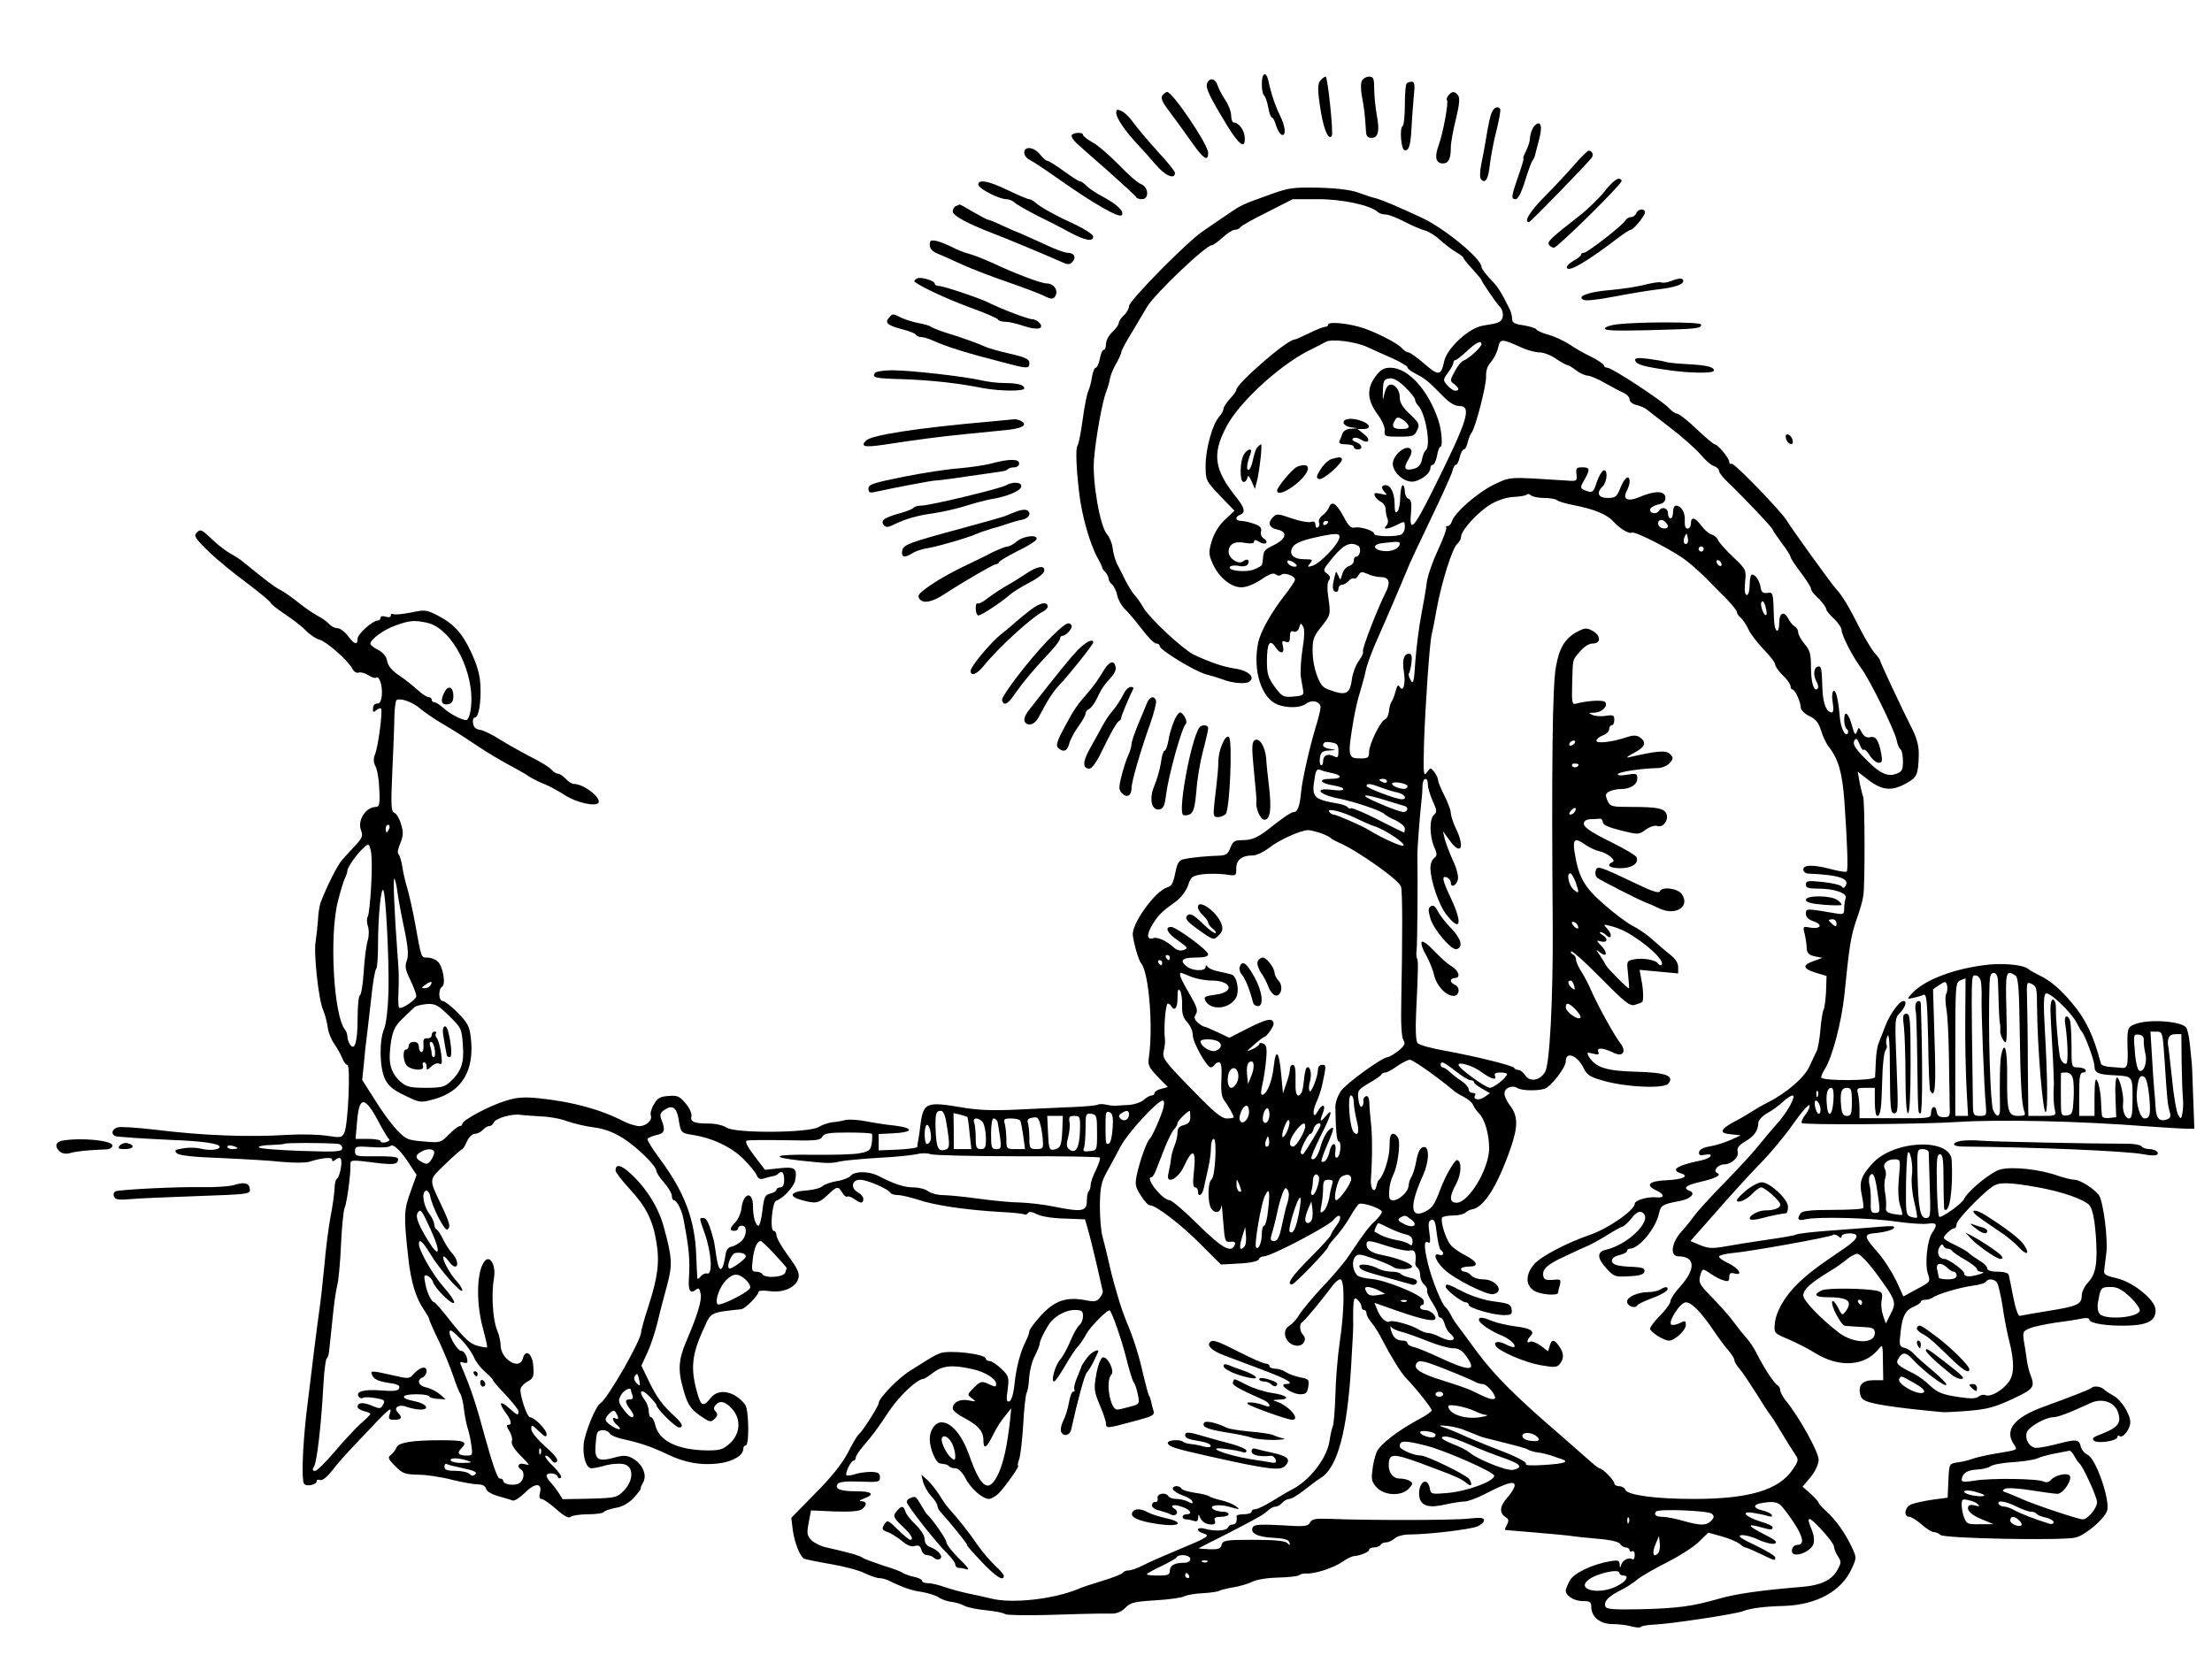 <svg xmlns="http://www.w3.org/2000/svg" viewBox="0 0 866 648" version="1.0"><path d="M494 32.9c0 2.2.4 4.2.9 4.5.5.4 1.2 2.4 1.6 4.6s1 4 1.4 4c.5 0 1.2 1.4 1.7 3.2.5 1.7 1.5 3.3 2.2 3.6 1.8.6 1.5-3.3-.7-7.6-1.8-3.7-3.4-8.3-4.5-13.5-.9-4-2.6-3.3-2.6 1.2zM517.2 31.2c-1.5 1.5-1.5 3.9 0 13 1.2 6.9 3 10.9 4.2 9 .7-1.1-1.6-23.2-2.4-23.2-.3 0-1.1.5-1.8 1.2zM533.2 31.6c-.5.9-.5 3.5 0 6.2.8 4.2 1.2 6.9 1.6 13.9.1 1.6.8 2.3 2.1 2.3 2.7 0 3.3-2.7 2.1-9-.5-2.9-1-7.5-1-10.1 0-4.2-.3-4.9-2-4.9-1 0-2.3.7-2.8 1.6zM472.6 32.6c-.7 1.8.6 4.6 7.6 16.2 5 8.2 7.5 9.9 7.1 4.8-.2-2.7-2.4-5.6-4.2-5.6-.6 0-1.1-1.2-1.1-2.8 0-1.5-1.1-4.3-2.4-6.2s-2.6-4.5-3-5.8c-.8-2.5-3.1-2.9-4-.6zM550.7 32.7c-.4.3-.7 4.1-.7 8.4s-.4 8-.9 8.3c-1.2.8-.6 8.9.7 9.4 1.7.5 2.5-1.8 2.8-8.7.2-3.6.6-9.2.9-12.4.5-4.5.3-5.7-.8-5.7-.7 0-1.7.3-2 .7zM455.1 37.3c-.8 1.1-.1 2.7 3.2 7 2.3 3.1 6.1 8.3 8.4 11.6 4.5 6.4 6.3 7.5 6.3 3.9 0-3.1-13.9-23.8-16.1-23.8-.3 0-1.2.6-1.8 1.3zM567.1 37.3c-.6.8-.9 1.6-.6 1.9.7.7-1.5 12.8-3.2 17.5-1.8 4.8-1.2 7.3 1.6 7.3 2.2 0 3.1-1.8 3.1-6.3 0-1.8.9-6.8 2-11.1 1.4-5.8 1.6-8.3.8-9.3-1.3-1.7-2.3-1.6-3.7 0zM584.2 43.7c-.8 1.6-1.4 4.3-2.8 12.8-.3 1.6-.9 5.2-1.5 7.9-.6 3.1-.6 5.3 0 5.9 1.7 1.7 2.8-.2 3.4-6 .4-3.2 1.5-9.2 2.6-13.3 1-4.1 1.7-7.8 1.4-8.3-.7-1.2-2.2-.8-3.1 1zM437 44.2c0 1.9 3.2 6.7 7.6 11.5 2.2 2.3 5.7 6.2 7.8 8.7 3.7 4.4 7.6 6.1 7.6 3.3 0-.6-3-4.4-6.6-8.2-3.5-3.9-7.8-8.9-9.4-11.1-2.5-3.5-4.8-5.4-6.6-5.4-.2 0-.4.6-.4 1.2zM600.2 50c-.6 1.1-1.2 2.9-1.2 4 0 1.2-.7 3.4-1.5 5-.9 1.7-1.3 3-1.1 3 .3 0-.6 3.1-2 7-2.8 8.1-2.9 9-1 9 .9 0 2.3-2.7 3.7-7.3 1.2-3.9 2.5-7.4 2.8-7.7s.8-1.2 1-2 .8-3.1 1.3-5c1.4-5 1.4-7.2.3-7.7-.6-.1-1.6.6-2.3 1.7zM419.6 52.9c-.4.5.6 2 2.1 3.4 1.6 1.4 7.3 6.5 12.8 11.3 5.5 4.9 10.2 9.2 10.3 9.6.2.5 1.2.8 2.3.8 2.9 0 2.6-4.8-.4-5.9-1.3-.5-5.2-3.9-8.7-7.6-3.6-3.6-8.1-7.6-10.2-8.7-2.1-1.2-3.8-2.5-3.8-3 0-1.1-3.7-1-4.4.1zM401 59.8c0 1.1 1 2.3 2.3 2.9 1.2.6 6.5 4.1 11.7 7.8 13.1 9.2 23 14.9 24.1 13.8 1.3-1.3-1.7-4.3-7.4-7.3-2.7-1.4-5.5-3.3-6.4-4.3-.9-.9-2-1.7-2.5-1.7s-3.3-1.8-6.3-4-5.9-4-6.4-4-1.8-1.1-2.9-2.5c-2.4-3-6.2-3.4-6.2-.7zM616.3 64.6c-2.6 3-7.8 8.6-11.5 12.3-5.8 5.8-8.4 10.1-6.2 10.1.6 0 23.5-23.6 24.6-25.3.8-1.2.1-2.7-1.2-2.7-.5 0-3 2.5-5.7 5.6zM628.3 74.8c-2.1 2.7-6.6 7.1-10.1 9.8-11.1 8.7-12.5 10-11.8 11.2.4.7 1.3 1.2 2 1.2 1.3 0 25.8-24.1 26.4-26 .2-.5-.3-1-1.2-1s-3.3 2.2-5.3 4.8zM383 72.3c0 1.5 8.1 5.7 11 5.7 1 0 2.5.6 3.2 1.3s4.7 3 8.8 5.1c4.1 2 10 5 13 6.7 5.9 3.1 9 3.7 9 1.5 0-.7-3-2.7-6.7-4.5-7.7-3.5-14.1-7-16.1-8.9-.7-.6-1.8-1.2-2.3-1.2-.6 0-4.3-1.6-8.3-3.5-7.6-3.7-11.6-4.4-11.6-2.2zM498 75.9c-13 4.7-11.3 3.9-19.7 9.6-3.2 2.2-6.5 4.4-7.3 5-6.2 4.1-29 27.3-29 29.4 0 1-.9 2.6-2 3.6s-2 2.3-2 3c0 .6-1.1 2.2-2.5 3.5s-2.5 3.4-2.5 4.7-.4 2.3-.9 2.3-1.2 1.6-1.5 3.5c-.4 1.9-1.1 3.5-1.6 3.5s-1.2 1.7-1.5 3.7c-.3 2.1-1 4.5-1.4 5.4-.5.8-1.5 5.8-2.2 11s-1.6 9.9-2.1 10.5c-.7 1-.5 8.3.7 18.4 1 8.9 4.3 20.5 7.5 26 .8 1.4 1.4 2.8 1.5 3.2 0 .4.6 1.3 1.3 1.9.6.7 1.2 1.8 1.2 2.5 0 .6.6 1.7 1.4 2.3.7.6 1.6 2.5 2 4.2.3 1.6 1.6 4 2.8 5.2 1.3 1.2 4.3 4.8 6.7 7.9 2.4 3.2 5 5.8 5.7 5.8.8 0 1.4.4 1.4 1 0 1.5 13.6 9.8 18.2 11.1 2.4.6 5.2 1.5 6.3 1.9 3.6 1.5 9 2 10.5 1 2.7-1.7-.2-4.4-5.6-5.2-4.6-.7-9.3-2.3-16-5.4-4.2-2.1-16.9-13.8-19.6-18.2-1.2-2.1-2.9-4.5-3.8-5.4-.8-.9-2.3-3.4-3.4-5.5-1-2.1-2.5-5-3.3-6.5-.7-1.5-1.5-4.3-1.7-6.2-.2-1.8-1.2-4.3-2.2-5.4-2.7-2.9-5.8-20.6-5.1-29.2.6-7.9 3.2-22.7 4.8-26.6.6-1.6 1.3-4 1.5-5.4.3-1.4 1.4-4 2.5-5.8 1-1.8 1.9-3.8 1.9-4.3 0-.6 1.9-4.2 4.3-8 2.3-3.9 4.9-8.3 5.8-9.8 3.1-5.1 23-24.1 25.4-24.1.5 0 2.4-1.4 4.2-3 1.8-1.7 3.9-3 4.7-3s1.7-.4 2.1-.9c.3-.6 5.1-3.3 10.6-6l10-5.1h10c9.6 0 20.6 2.4 23.4 5.1.5.5 1.8.9 3 .9 1.1 0 4.5 1.3 7.5 2.9 3 1.5 6.6 3.1 8 3.4 1.4.4 4 2 5.7 3.6 1.8 1.6 4.6 3.8 6.3 4.8 1.6.9 3 2 3 2.4 0 .3 1.6 2.3 3.5 4.3 1.9 2.1 3.5 4 3.5 4.3 0 .5 6.1 9.5 7.1 10.3 1.2 1.1 1.7 3.7.9 5s-1.6 1.6-7.3 2.5c-5.5.8-14.2 8.8-15.3 14-1.2 5.7-2.2 5.8-7.7 1-2.9-2.5-5.7-4.5-6.3-4.5s-1.7-.7-2.5-1.6c-1.7-2.1-11.7-7.1-17.1-8.5-5.7-1.5-11.8-1.9-11.8-.8 0 .5-.6.9-1.2.9-.7 0-3.5 1.1-6.3 2.5-2.7 1.3-5.3 2.5-5.8 2.5-2.9.1-22.7 17.3-22.7 19.7 0 .5-1.1 2-2.5 3.5s-2.5 3.3-2.5 3.9c0 .7-.8 2.1-1.7 3.1-2.6 2.9-5.3 12.6-5.3 19.1 0 5.7.1 6 5.6 11.8l5.7 5.9-3.7 3.5c-2.4 2.2-4.2 5.2-5.2 8.4-1.3 4.4-1.2 5.2.4 8.9 2.4 5.3 7.1 9.2 11.2 9.2 1.9 0 5-1.2 7.7-3 3.2-2.2 4.9-2.8 5.7-2.1.7.6 1.6.7 2.2.2 1.1-1.1 5.4.4 5.4 1.9 0 .5-2 3.6-4.5 6.7-5.1 6.7-9 13.7-9.9 17.9-2.3 10.9 1.3 22.1 7.8 24.4 4 1.4 8.7 1.2 10.9-.4 2.3-1.8 5.7-.9 5.7 1.4 0 1-.9 4.6-2 8.1-2.3 7.6-5.1 20-5.6 24.9-.5 5.7-1.4 8-2.8 8-1.1 0-4.2 2.1-10.1 6.8-4 3.1-6.4 4.2-9.8 4.2s-4 .4-5 3c-1 2.5-1.7 3-4.7 3.1-4.3.1-10.7.7-13.7 1.4-1.5.3-2.3 1.5-2.8 3.7-1.2 5.8-1.6 6.7-3.5 7.3-4.9 1.5-14.1 14.5-13.5 18.8.7 4.5 2.3 9.8 3.3 11 3 3.6 4.7 24.9 3 36.7-.5 3.1 0 4 3.4 7.6l4 4.1-2.6.7c-1.4.3-2.6 1.1-2.6 1.6 0 .6-.5 1-1.2 1-.6 0-2 .8-3 1.7-1.1 1-3.6 1.8-5.6 2-2 .1-4.4.2-5.2.3s-2.6-.1-3.9-.4-2.8-.3-3.3 0-4.6.7-9.1.9-14.3.6-21.8 1c-10.6.5-15.9.3-23.4-1-12.4-2.1-13.9-1.5-15 5.9-.3 2.8-.8 6-1 7.1s-.4 2.3-.4 2.7c-.1.3-3.5.8-7.6 1l-7.5.3v-6.4l6-.3c7.7-.4 7.8-2.1.3-3-3.2-.3-8.3-1.1-11.3-1.7s-6.6-.8-8-.5c-1.4.4-3.7.8-5.2.9-1.6.2-3.9 1-5.2 1.8-3.6 2.4-32.6 2.6-36.1.3-1.3-.9-4.4-1.6-6.9-1.6-5.8 0-7.5-.7-6.9-2.9.2-1-.7-3.2-2.3-5-2.3-2.8-3.2-3.2-6.7-2.9-3.3.2-4.4.9-5.7 3.3-1 1.6-1.5 3.6-1.2 4.3.7 1.9-1.8 4.2-4.5 4.2-1.4 0-4.2-.9-6.2-1.9-8.8-4.6-20.2-7.7-33.1-9-5.9-.6-8.7-.4-13.1 1-6.3 1.9-16.9 7.6-16.9 9 0 .5-.5.9-1 .9-.6 0-2.5 1.5-4.3 3.3-3.1 3.2-3.3 3.3-9.9 2.7-6.2-.5-6.9-.8-10.5-4.6-2.1-2.2-6-7.5-8.6-11.8l-4.9-7.7.7-6.7c.3-3.7.8-8.3 1.1-10.2.2-1.9 1-8.5 1.7-14.7.6-6.1 1.5-11.5 2-11.9.4-.4.7-4.6.7-9.3 0-10.8 1.1-22.2 2-21.6 1 .6 2.4 27.2 2.1 40-.2 6.5-.9 12.4-1.7 14.4-2 4.7-1.8 15.2.3 19.6 1.3 2.7 3.1 4.3 7.8 6.5 5.9 2.9 6.1 2.9 11.3 1.5 11.1-3 16.1-11.3 14.5-24.4-.5-4.2-1.3-5.7-5.1-9.5-2.5-2.6-5.2-4.6-5.9-4.6-1.6 0-1.8-4.6-.2-5.6s.2-8.5-1.9-10c-.9-.8-2.7-1.4-3.9-1.4-2.5 0-2.3.4-4.8-13.5-.9-5-2.3-11-3-13.5-.8-2.5-1.7-6.4-2-8.7-.4-2.4-1.1-4.5-1.5-4.8-.5-.3-.2-2.2.7-4.2 1.2-3 1.3-4.4.3-7.6-.6-2.1-1.8-4.1-2.6-4.4-1.3-.5-1.4-2.8-.8-16.2.4-8.6.8-18.3.8-21.6.1-3.3.5-6.2.9-6.4 1.7-.8 6.4.9 9.2 3.4 1.7 1.4 5.3 3.9 8 5.5 6.2 3.7 7.5 4.5 15 9.5 3.3 2.2 8.5 5.3 11.5 6.9s6.6 3.6 8 4.6c1.4.9 4.1 2.3 6 3s5.5 2.7 8 4.3c4.5 3 12.2 4.7 13.3 3.1 1.2-2-5.8-7.4-9.6-7.4-.8 0-2.2-.9-3.2-2s-2.4-2-3-2c-.7 0-1.8-.7-2.6-1.6-.7-.9-4.3-3.1-8.1-5-3.7-1.9-9.2-5-12.1-6.8-2.9-1.9-6.4-3.6-7.8-3.8-1.6-.2-2.5-1-2.7-2.6-.2-1.2.1-2.2.7-2.2 1.5 0 2.5-5.8 2.2-12.5-.2-4.3-1.3-8-3.6-13-3.6-7.7-6.8-11.2-13.4-14.6-4.1-2.1-4.8-2.2-10.3-1-3.2.6-6.3.9-6.8.6-.6-.3-1-.1-1 .5 0 .7-.8.9-2 .5-1.1-.4-2-.2-2 .4s-.5 1.1-1.1 1.1c-2 0-7.9 5.3-7.9 7.1 0 2.7-1.3 2.3-3.8-1.1-1.3-1.7-3.1-3-4.1-3s-2.4-.7-3.2-1.6c-.7-.8-2.6-2.2-4.3-3.1s-5.1-3.2-7.6-5.2-5.7-4.3-7.3-5.1c-2.3-1.2-5.1-3.3-14.8-11.2-.8-.7-3.1-2.2-5-3.2-1.9-1.1-5.2-3.7-7.3-5.8-3.6-3.4-4.1-3.7-5.5-2.3-1.3 1.3-.9 2.1 4.4 7.3 3.3 3.2 10.2 8.9 15.3 12.6 5 3.8 9.2 7.3 9.2 7.7s2.4 2.3 5.4 4.3 6.8 4.9 8.4 6.6c1.6 1.6 4 3.2 5.3 3.5 2.7.7 11.1 8.1 12.8 11.3.6 1.2 1.7 1.9 2.5 1.6s2.5.2 3.8 1c1.4.9 2.7 1.3 3 1 1.2-1.1 2.6 3.1 2.3 6.6-.1 2.2-.8 3.5-1.6 3.5-1.4 0-1.9.7-1.9 2.6 0 .8.4.9 1.3 0 .8-.6 1.6-.9 1.9-.6.7.7-1.1 14.6-2.3 17.7-.8 1.9-.7 3.2.1 4.9.7 1.2 1.4 5.3 1.5 9.1.3 5.8 0 6.8-1.4 6.8-3.9.1-7.2 5.2-5.8 9 .9 2.3.6 3.1-2.2 6.1-1.7 1.9-4.1 4.4-5.2 5.7-1.8 2-6.1 10.6-8.4 16.7-.4 1.1-.9 4.1-1 6.7-.2 2.7-.6 6.4-.9 8.3-.9 4.5 1.1 23 2.9 27 .7 1.6 1.5 4.7 1.8 6.7.2 2 1.4 5 2.6 6.6 1.1 1.6 2.5 4.1 3.1 5.6.5 1.4 1.4 2.6 2 2.6 1.3 0 .3 23.6-1.2 26.6-.9 1.9-1.4 2-6.6 1.2-3.1-.5-10-.7-15.2-.4-15.8 1-33.6.3-52.2-2-7-.8-13.7-1.3-14.8-.9-2.7.9-2.6 3.5.3 3.6 1.2.1 4 .3 6.2.5s8.7.5 14.5.8c11.7.4 19 1.4 19 2.7 0 1.2-4.1 1.6-7.4.7-1.6-.4-4.7-.5-6.9-.1-3.2.5-3.6.8-2.5 1.9.9.9 6.4 1.5 17.3 1.9 8.8.4 19.6 1 23.9 1.5 4.4.4 9.1.4 10.5 0 5.1-1.6 9.1-2 9.1-.9 0 .8.4.8 1.4 0 .9-.7 1.7-.8 2-.3.8 1.3-.4 7.1-1.5 7.8-.5.3-.9 2-.9 3.7-.1 1.8-.7 6.8-1.6 11.2-.8 4.4-1.9 12.9-2.4 19-.6 6-1.4 13.7-1.9 17-.9 6.2-3.2 24.8-5.2 41.5-1.4 12.6-1.9 25.4-.9 27 .8 1.3 5 .5 5-1 0-.5.6-.7 1.4-.4s2.7-1.2 4.7-3.8c1.8-2.4 5.8-6.9 8.9-10.1 14.3-15.2 14.7-15.5 13.5-11.7-.5 1.6-.2 2 1.9 2 2.8 0 3.3-.9 1.4-2.8-2-2 .4-3.5 3.6-2.2 1.5.5 3.9 1 5.2 1 4 0 2.3-2.4-2.4-3.3-5.8-1.1-5.3-2.7.8-2.7 2.8 0 5 .4 5 .8s1.5.9 3.3 1l3.2.2-2.4-2.1c-1.4-1.1-3.7-2.3-5.3-2.6-3-.6-3.8-3-1.3-3.9.8-.4 1.5-1.5 1.5-2.5 0-2.2-2.6-1.6-5.2 1.3-1.5 1.8-2 1.8-8.3.3-8.5-1.9-8.8-1.9-7.6.4.7 1.3 2.7 2.1 6 2.6 3.7.5 4.8 1 4.4 2.1s-2 1.3-7.2.9c-6.7-.5-9.9.4-8.7 2.4.4.6 1.2.9 1.7.5.5-.3 2.8-.3 4.9.1 3.5.6 3.9.9 3 2.5-.9 1.8-1.3 1.8-4.6.4-3.4-1.4-5.4-1.2-5.4.6 0 .5 1.1 1.2 2.5 1.6 1.4.3 2.5.8 2.5 1.1s-1.7 2-3.9 3.9c-2.1 1.9-6.6 6.8-10.1 10.9s-6.9 7.5-7.6 7.5c-1.1 0-1.2-.4-.4-1.8 1.1-1.9 2.8-16.5 3.6-31.7.3-5.5.9-10.2 1.3-10.5s.8-1.4.9-2.5.4-3.6.6-5.5.7-6.7 1.1-10.5c.4-3.9 1.1-8.4 1.5-10 .5-1.7 1.2-8.8 1.5-15.9s1-13.6 1.4-14.5c.8-1.6 2.4-12.7 2.3-16.7 0-2.4-.3-2.3 11.9-.8 3.9.4 5.9.3 6.4-.5 1.2-2 0-2.3-8.4-2.3-7.6.1-8.1 0-8.1-2 0-1.9.4-2 6.4-1.6 3.6.3 6.9.1 7.4-.4 1.1-1.1 4.2 1.8 7.8 7.5l2.5 3.8-2.4 6.7c-2.6 7.1-2.7 9.4-.8 26.2 1 9.1 3 15.6 6.2 20.1 1 1.5 1.9 3 1.9 3.4s1.7 4.4 3.9 8.8c2.1 4.5 4.6 10.7 5.6 13.7s2.2 6 2.6 6.6c.5.6 1.2 3.3 1.5 6s1 6 1.4 7.4c.5 1.4 1.2 4.4 1.5 6.7.6 4.1.5 4.3-1.7 4.3-3.3 0-4-.9-2.3-2.7 2.8-2.7 1.5-3.3-7.7-3.3-11.8 0-16.8.9-17.6 2.9-.3.9-1.3 2.1-2.1 2.8-1.4 1-1.2 1.6 1.6 4.4 2.8 2.9 3.9 3.3 9 3.4 3.2 0 9.2.9 13.3 2 4.1 1 8.7 1.8 10.2 1.8 1.7 0 2.8.6 3.1 1.7.2 1 2.2 2.2 4.8 2.9 2.4.7 4.9 1.4 5.6 1.7s2.8-1.1 4.8-3c3.9-4 6.9-4 5.9 0-.4 1.5-.2 2.4.6 2.4.7 0 3.3 1.8 5.8 4 3.1 2.8 4.9 3.7 5.6 3 .5-.5 3.6-1 6.7-1 3.2 0 6-.4 6.3-.9.4-.5 2.4-1.2 4.6-1.6 2.6-.4 5-1.8 7-3.8 1.6-1.8 2.9-3.4 2.8-3.7s.4-1.5 1.1-2.7c1.5-2.9-.5-7.2-4.4-9.3-2.1-1.1-3.4-1.2-7-.2-6.2 1.7-7.6.9-7.4-4.2.2-2.2.4-4.7.7-5.4.6-1.6 3.9-1.5 4.9.1.4.8 3.1 1.9 5.8 2.4 6.3 1.4 10.7 2.9 17 5.9 6.7 3.2 12.8 4.3 19.7 3.5 5.7-.7 9.8-3.1 9.8-5.8 0-.7.5-1.3 1-1.3 1.4 0 1.2-14.2-.3-16-4.2-5.3-10.4-6.5-13.5-2.5-2.7 3.4-3.7 3.2-5-1.3-3-10.1-2.5-15.6 2.5-26.3 2.7-6.1 2.4-5.9 14.5-7.2 1.6-.2 6.8-5.5 6.8-6.9 0-.4 1.9-.5 4.3-.2 5.4.8 10.4-1.5 11.3-5.1.5-1.9-.4-3.8-4-8.7-2.5-3.4-4.6-7-4.6-8s-.5-1.8-1.1-1.8c-1.6 0-.6-11.3 1-11.8 2.7-.9 6.9-5.4 7.4-7.9.9-4.8 0-5.5-6.2-4.8l-5.6.6-4.2-5.5c-2.6-3.4-3.7-5.6-3-5.9s7.4-.3 15-.2c11.9.3 13.8.1 14.6-1.3s2.6-1.7 10-1.7c4.9 0 9.2.2 9.4.5.3.3.2 1.9 0 3.7-.5 2.8-1 3.2-4.7 3.9-2.2.5-10.6.7-18.6.6-15-.2-17.2.9-4.5 2.3 10.3 1.1 11.7 1.2 15.5.3 1.9-.4 8.7-1 15-1.4 6.3-.3 13-1 14.8-1.4 1.9-.5 4.4-.5 5.6 0 1.3.4 16.5.8 34 .8 17.4-.1 31.9.2 32.2.5s-.4 2.4-1.5 4.8c-1.2 2.3-2.1 5-2.1 5.9s-.3 2-.7 2.4c-.5.4-.8 2.2-.8 3.9 0 4.1-1.9 4.4-12.4 2.3-4.3-.9-10.5-1.6-13.7-1.7-3.2 0-10.6-.7-16.3-1.5-5.8-.8-12.1-1.4-14.1-1.4s-4.5-.7-5.6-1.5c-1-.8-3.6-1.5-5.7-1.5-3.7 0-7.6-1.3-14-4.6-3.7-1.8-9.1-1.8-10.6 0-.7.8-3.1 1.8-5.4 2.1-2.3.4-4.9 1.3-5.7 2-.8.8-3.7 1.5-6.4 1.7-6.1.4-7.1 2.3-1.9 3.7 5.6 1.6 6.8 1.4 10.3-1.9 3.8-3.6 4.1-3.6 5.8-.9.7 1.2 1.6 1.8 1.9 1.5s1.5.1 2.7.9c2.6 1.9 3.6 1.9 3.6 0 0-.8-.9-1.9-2-2.5-3.1-1.6-2.6-5 .7-5 2.8 0 10.9 3.5 11.9 5.1.3.5 1.6.9 3 .9 1.3 0 5 .9 8.1 1.9 6.3 2.1 18.2 3.9 31.8 4.7 4.9.2 9.2.7 9.6 1 .4.2 1 0 1.4-.6s1.6-.5 3.5.5c1.7.9 6.2 1.6 10.9 1.7l7.9.3 1 3.5c.6 1.9 2.1 8 3.4 13.5 1.2 5.5 2.4 10.4 2.5 11 .2.5-.3 1.8-1.1 2.7-1.1 1.5-2.1 1.7-6 .9-7.3-1.3-11.8.3-17.1 6.1-2.5 2.7-4.5 5.5-4.5 6.1 0 .7-.6 2.3-1.3 3.7-2.2 4.3-3.8 10.3-4.5 16.9-.4 4-1.2 6.6-2.1 6.9-1 .3-1.2-.6-.6-4.6.6-4.8.5-5.3-2.4-8.1-1.8-1.7-3.8-3.1-4.6-3.1s-1.5-.4-1.5-.9c0-1.9-14.7-3.6-18.1-2.1-2.5 1-3 1.4-11.6 6.8-4.8 3-12.3 10.8-12.3 12.7 0 1.1-6.1 10.7-7.6 12-.7.5-2.7 3.9-4.5 7.5-2.3 4.3-6.5 9.6-12.8 15.9l-9.3 9.5.6 4.9c.7 4.8 2.7 10 4.4 11.1.4.2 5.1 1.2 10.4 2.1s11.3 2.5 13.4 3.6c2.1 1 4.6 1.9 5.6 1.9s2.6.4 3.6.9c5.7 2.8 9.2 4 13 4.5 2.4.4 5.4 1.3 6.6 2.1s3.6 1.7 5.2 1.8c1.6.2 3.9.9 5.1 1.6 1.2.6 5 1.4 8.5 1.7 3.5.4 6.8 1 7.3 1.5.6.4 8.5.6 17.5.3 9.1-.3 17.6-.5 19-.5h5.5c1.8 0 3.8-.9 5.1-2.3 1.9-2 3.5-2.4 11.7-2.9 5.2-.3 10.4-1 11.4-1.6 1.1-.5 4.4-1.1 7.4-1.2 3-.2 5.9-.6 6.4-1 .6-.3 3-.9 5.4-1.3s5.6-1.3 7.2-2.1c1.6-.9 6-1.6 10.1-1.7 4-.1 7.8-.5 8.3-.9.6-.5 2-.8 3-.7 3.3.2 10.8-2.3 13.9-4.5 1.7-1.2 3.7-2.2 4.6-2.3 2.6-.2 6-1.6 6-2.5 0-.5.9-.9 1.9-.9 1.1 0 2.3-.5 2.6-1 .3-.6 1.3-1 2.2-1s2.4-.7 3.4-1.6 3.5-1.5 6-1.5c6.9 0 23.1-1.9 26.2-3.1 1.5-.6 2.7-1.7 2.7-2.4 0-1.1-1.3-1.2-6.2-.7-6 .7-39.5.7-54.1.1-5.6-.2-7 0-7.8 1.4-.9 1.6-2.1 1.7-11.3 1.1-7.5-.4-10.5-.3-11 .6-1.5 2.3 1.5 4 7.7 4.3 4.3.2 6.2.7 6.5 1.8.4 1.2.2 1.3-.9.2-.9-.8-5.1-1.2-13.2-1.2-10.9 0-11.9.2-12.4 1.9-.4 1.6-1.3 1.9-4.8 1.8-2.4-.1-4.3-.3-4.2-.4s5.2-2.7 11.2-5.7c11.8-6.1 14.2-7.4 16.3-9.4.7-.6 1.9-1.2 2.6-1.2.8 0 1.9-.7 2.6-1.5s1.9-1.5 2.8-1.5c.8 0 3.3-1.5 5.6-3.3s5.3-4.1 6.8-5c6.5-4.1 10.3-18.5 11.8-44.2.5-8.3.9-15.7.8-16.5s0-3.5 0-5.9c.2-3.7.4-4.2 1.7-3.1.8.7 1.5 1.9 1.5 2.6 0 .8.5 1.4 1 1.4.6 0 1 .6 1 1.3 0 .8.9 2.4 2 3.7 1 1.2 2.9 4.1 4 6.4 3.6 6.9 7.4 13.1 9.5 15.3 3.8 3.9 10 11.7 10 12.6 0 .5-2.3 2.1-5 3.5-8.2 4.4-15.5 10-16.6 13-.6 1.5-1.4 4.6-1.6 7-.5 3.5-.2 4.7 1.7 6.7 3.1 3.3 9.8 3.5 12.6.4 1.6-1.7 1.6-2.2.4-2.9-.8-.6-2.7-1-4.1-1-2.9 0-4.7-3-4.1-6.7.5-3.4 2.7-3 17.2 2.5 9.1 3.4 11.3 4.4 13.3 6.1 1.8 1.5 2.3.5.9-1.7-1.1-1.6-16.6-9.2-18.9-9.2-2.9 0-8.3-2.4-8.3-3.6 0-2.4 1.9-2.4 10.2-.3 7.6 1.9 26.8 10.4 26.8 11.8 0 2.2-10.8 6.2-18.7 6.8-5.8.5-6.2.4-6.5-1.8-.2-1.2-.8-2.4-1.5-2.6-1.7-.6-3.2 2.8-2.6 6 .7 3.5 3.9 4.4 10.5 2.8 2.7-.6 6-1.1 7.2-1.1s4.8-1.3 7.9-2.9c8.7-4.5 11.7-5.3 11.7-3.4 0 .8-1.3 3.1-3 4.9-3 3.5-3.1 6-.3 7.7 1 .6 1 1.3.3 2.8-.6 1-.9 1.9-.8 2 .2.1 5.3.5 11.3 1 6.1.5 12.4 1.1 14 1.3 1.7.3 6.6.8 11 1.2 5.1.4 8.3 1.2 8.8 2 .4.8 1.5 1.4 2.2 1.4.8 0 1.5.5 1.5 1.1 0 .5.4.7 1 .4s1 .3 1 1.5-.4 1.9-.9 1.6c-1.4-.9-3.9.4-4.4 2.2-.4 1.4-.5 1.4-.6-.2s-.6-1.7-3.8-1.2c-7.2 1.3-14.3 4.7-15.8 7.7-.8 1.5-1.5 3.2-1.5 3.8 0 2 3.3 4.1 6.6 4.1 2.9 0 3.4.3 3.4 2.3 0 3.9 3.5 6.7 8.3 6.7 2.3 0 5.7.4 7.4.9 1.8.5 3.5.6 3.7.2.3-.4 2.7-.8 5.3-.9 5.7-.2 32-4.1 34.8-5.3 2.9-1.1 8.1-1.8 15.8-2 13-.4 22.7-5.8 26.7-14.7 1.9-4.2 1.9-4.3-.1-8.5-2.5-5.3-6.1-10.4-9.9-13.9-1.7-1.5-3-3-3-3.3 0-.4-1.4-1.9-3.1-3.5l-3.2-2.8 3.2-3.8c1.9-2.4 3.1-5 3.1-6.8 0-3-7.7-16.8-12.7-22.9-1.3-1.6-2.3-3.5-2.3-4.2 0-.8-.6-1.8-1.3-2.2-1.3-.9-5.2-6.7-8-12.4-1-2-2.8-4.7-4-6s-3.5-4.2-5.1-6.4-5.4-6.4-8.3-9.4c-4.6-4.6-5.3-5.8-4.8-8 .9-3.5 1-3.6 4.2-1.3 1.5 1 3.8 2.3 5.1 2.6 1.8.6 2.2.3 2.2-1.2 0-1.6.5-1.9 2.1-1.5 3.5 1 1.7-2-2.4-4-2-.9-3.7-2.1-3.7-2.6s2.4-1.1 5.3-1.4c7-.6 38.6-6.3 39.4-7.1.3-.3 1.2-.1 2 .5.9.9 1.3.8 1.3 0 0-.6 1.4-1.1 3-1.1 4.3 0 3.7 2-1.7 5.7-11.2 7.6-14 9.7-18.5 14-5.2 5.1-8.7 11.2-9 16.1-.3 3.2 0 3.4 5.2 5.6 3 1.3 7.9 3.7 10.7 5.5 9.2 5.7 19.1 5.2 24.5-1.3 2-2.4 1.9-2.6 2 6.6l.1 5.3h-3.8c-4.3 0-6.1 1.9-5.2 5.6.5 2.1 1.6 2.7 6.9 3.8 3.5.7 10.4 1.6 15.3 2.1 5 .5 9.5 1 10 1 .6.1 5.1-.1 10-.5 7.4-.6 10.4-1.4 17.3-4.6 8.5-4 9-4.6 7.1-9.6-.6-1.5-1.2-4.2-1.4-5.8-.2-1.7-.7-4.8-1.1-7.1-.6-3.8-.4-4.1 2.2-5.2 1.6-.7 6.1-1.6 9.9-2.2 3.9-.5 8.5-1.2 10.3-1.6 1.9-.4 3.2-.3 3.2.4 0 1.5 7.5 2.6 15.5 2.3 7.7-.3 10.6-2.1 10.4-6.3-.2-3.8-8.9-10.8-15.1-12.2-4.3-1-5.3-1.5-5-3.1.1-1.1.5-4.1.8-6.6.8-5.4-1.2-20.7-2.9-22.9-2-2.6-7.4-6-9.5-6-1.1 0-3.9-.7-6.3-1.5-7.2-2.6-18.2-3.8-22.9-2.5-3.6 1-12.8 8.6-14.1 11.6-.7 1.7-9 7.6-9.7 6.9-.4-.4-.8-6-.9-12.6-.2-9.8 0-11.9 1.2-11.9 1.1 0 1.4 2.1 1.4 10.6 0 5.9.2 10.8.3 11 2 1.9 3.5-7.6 2.9-19.2-.4-8.9-22.8-8-31.1 1.3-4.4 4.8-5.2 7.3-4.1 12.3.5 2.4.8 4.7.5 5.1-.2.4-5.7.7-12.1.7-8.5 0-11.8.4-12.4 1.4-1.5 2.3-1 3 1.9 2.3 4.3-1.1 25.8-.6 35.7.9 5 .7 10.5 1.1 12.3.8 3.5-.5 3.9.3 1.7 3.5-2 2.8-3 12.4-1.7 16.2 1 3 1 3.1-4.3 5.9l-5.3 2.9-2.8-6.1c-1.6-3.3-4.6-8-6.6-10.4-6.5-7.4-6.5-7.9-.7-8.4 2.8-.3 5.6-1.1 6.2-1.7.9-1-.2-1.1-5.3-.7-3.6.3-12.2 1-19.3 1.5-7 .5-13.1 1.2-13.6 1.6-.5.3-5.6 1.2-11.3 2s-13 2-16.3 2.6c-5.1.9-6.7.8-9.9-.5l-3.8-1.6 9.9-11.2c5.4-6.2 13.1-14.7 17.1-18.8 4.1-4.1 10-11.2 13.2-15.8s6.1-7.9 6.4-7.4-.4 2.2-1.5 3.6c-1.2 1.5-1.8 3-1.5 3.4.8.8 46.7.5 60.6-.4 16.8-1.1 48-.4 74.8 1.7 6.8.5 13.7.9 15.3.9h3l-.5-13.3c-.2-7.2-.5-13.2-.6-13.2 0 0-.3-2.7-.6-6-.3-3.2-1-6.5-1.5-7.1-2.1-2.6-15-3.4-20.1-1.3-3 1.2-3.1 1.6-2.8 11.1.1 5.6-.3 6.4-3.2 5.9-.4 0-2.1-.2-3.9-.3-1.7-.1-3.3-.7-3.4-1.3-2.8-10.8-5.8-17.2-11.3-23.7-4.6-5.5-8.5-8.8-12.7-10.8-1.6-.8-3.7-1.9-4.5-2.6-2.2-1.7-10.6-2.4-17.5-1.4-12.7 1.7-23.6 6.1-28.1 11.2-1.9 2.1-1.9 2.1.6 1.6 1.4-.3 3.2-.8 4-1.2 1.3-.5 1.5 1.9 1.9 18.1.1 10.4.5 19.1.8 19.5 1.9 3.2 2.3-1.1 1.7-19.5l-.6-20.3 2.5-1.7c2.3-1.5 2.5-1.5 3 .2.2 1 .1 2.4-.3 3.2-.5.8-.4 3.4 0 5.9.5 2.5.9 10.8 1 18.5s.3 16.2.3 19c.2 4.7.1 5-2.3 5-1.8 0-2.6-.6-2.8-2.3-.4-2.6-2.2-2-2.2.8 0 1.9-.8 2-14 1.9h-14v-3.7c0-2-.3-4.7-.6-6-.6-2-.3-2.2 3-2.2h3.6v5.5c0 3 .4 5.5.9 5.5 1.3 0 1.7-2.5 2-14 .1-5.8.7-11 1.3-11.7.5-.7.7-1.6.4-2.2-.3-.5-.2-2 .3-3.3.7-1.6 1 2.8 1 13.9.1 14.4.3 16.3 1.7 16.3 1.5 0 1.6-1.6 1-16.3-.8-21.4-.9-20.8 1.4-23.2 2-2.2 2.7-4.5 1.2-4.5-1.6 0-5.3 5.1-7.1 9.8-1 2.6-2.2 5.6-2.6 6.7-.5 1.1-1 4.2-1.1 7-.1 2.7-.3 5.6-.3 6.3-.1 1.5-21.1 1.6-21.1.1 0-.5.6-2 1.4-3.2 3-4.7 6.6-18.6 7.7-29.2 1.9-19.1 2.5-22.8 4.7-29.3 1.3-3.5 2.5-7.7 2.7-9.5.7-4.1.6-37.8-.1-38.8-.2-.4-.8-2.8-1.3-5.2l-.8-4.5 4.4 3.4c5.3 4 9.1 4.3 14.7 1.1 4.1-2.3 4.6-3.3 4.8-10.9.1-3.3-.6-6.3-2.4-10-5-9.9-12.8-26.7-12.8-27.3 0-.3-.9-1.5-2-2.7s-3.6-5.4-5.6-9.2c-4.3-8.6-7.2-13.5-9.6-16-1.9-2.1-17.7-24-19.3-26.8-2.1-3.5-20.7-22.8-21.6-22.2-.5.3-.9-.1-.9-.8-.1-1.5-4.5-6.8-5.7-6.8-.4 0-3.6-2.7-7.1-6-3.4-3.3-6.9-6-7.6-6s-2.1-1-3.2-2.2c-2.4-2.7-22.3-15.8-24.1-15.8-.7 0-1.3-.4-1.3-.8 0-.5-2.1-2-4.7-3.3-2.7-1.3-6.6-3.5-8.8-5-2.3-1.5-6-3.2-8.3-3.8-2.2-.6-4.4-1.6-4.7-2.1s-2.6-1.2-5-1.6c-3.5-.5-4.5-1-4.5-2.5 0-1.1-.4-2.7-.9-3.7-3.3-6.8-4.8-9.1-7.8-12.1-1.8-1.9-3.3-4-3.3-4.6 0-3.2-14.6-15.2-23.5-19.3-9.7-4.5-15.4-6.9-18-7.6-1.1-.2-4-1.2-6.5-2.1-2.9-1.1-8.3-1.8-15.5-2-9.8-.2-11.8 0-18.5 2.4zm37.3 60c2.3 1.1 6.8 3.1 10 4.5 3.1 1.4 5.7 3 5.7 3.4 0 .5 1.2 1.5 2.8 2.3 4 2.1 5.1 2.9 10.2 8.1 3.2 3.4 5.4 4.8 7.3 4.8 5.1 0 3.3 5.6-10.1 32.5-8 16.1-9.7 17.7-8.7 8.2.2-2.7-.1-4-1.1-4.4-.8-.3-1.4-1.6-1.4-2.9s-.4-2.4-.8-2.4c-.5 0-.9 2.1-1 4.6 0 2.5-.5 5.1-1.1 5.7-.8.8-1.1 0-1.1-2.7 0-4.4-1.5-7.6-3.5-7.6-1.8 0-1.9 1.2-.2 2.9 1 1 .6 1.1-1.7.5-2.2-.5-2.8-.4-2.4.7.3.8 1.3 1.8 2.4 2.4 1.1.5 1.9 1.9 1.9 3s.3 2.7.7 3.6.2 2.1-.4 2.7c-1.8 1.8.6 1.5 4.2-.3 2.9-1.5 3-1.5 3 .9 0 1.3-.7 2.7-1.6 3-2.4.9-10.4.7-10.4-.3 0-1.3-5.5-3-7.7-2.5-1.3.4-2.4-.7-4.3-4.3-2.8-5.2-4.6-6.4-5.7-3.6-.4 1-1.5 2.4-2.6 3.2-1 .7-1.6 1.9-1.3 2.7.3.7.1 1.6-.4 1.9-.6.4-1-.1-1-1 0-1.1-.6-1.5-1.8-1.1-1 .3-4.4-.3-7.5-1.4-5.1-1.8-6-1.9-7.2-.6-2.4 2.3-1.7 4.3 1.6 5 4 .8 3.6 3.5-.9 5.8-4.2 2.1-4.4 2.3-4.7 5-.1 1.3-.3 2.6-.4 2.9 0 .4-1.4 1.2-3.1 1.9-3.2 1.3-10.5.5-9.5-1 .3-.5 1.9-.7 3.4-.4 1.7.4 3.2.1 3.6-.6 1-1.6-.2-2.5-1.8-1.2-1.7 1.5-5.7-1.1-5.7-3.7 0-3 2.4-4.3 6.4-3.5 2.4.4 3.6.2 3.6-.5 0-.8.6-.8 2 .1 1 .7 2.3.9 2.7.4.4-.4 0-1.2-.9-1.7s-1.4-1.7-1.1-2.8c.3-1.4-.3-2.1-2.8-3-1.7-.6-4-1.1-5-1.1-2.3 0-2.5-1.6-.4-2.4 2.2-.8 1.8-2.7-1.3-6.6-8.9-11.1-9.8-17.1-4-28 4.8-9.3 20.5-23.7 31.8-29.5 3-1.5 6.2-3.1 7-3.6 2.2-1.3 11.4-.2 16.3 2zm60.4.2c2.3 1.1 5.5 1.9 7 1.9 1.6 0 4.5 1.1 6.5 2.5s4.1 2.5 4.5 2.5 1.9.9 3.3 2 3.4 2 4.5 2.1c1.1 0 4.3 1.4 7 3 2.8 1.5 6 3.3 7.3 3.8 1.2.6 2.2 1.7 2.2 2.6 0 .8 1.2 1.8 2.7 2.1 1.5.4 3.2 1.1 3.8 1.6.5.4 4.8 3.7 9.4 7.3 4.6 3.5 9.9 8.2 11.8 10.4 1.8 2.2 4.2 4.3 5.3 4.6 1.1.4 2 1.2 2 1.9s1.5 2.6 3.3 4.3c5.3 5 17.7 18 17.7 18.7 0 .3 1.6 2.6 3.5 5.2 1.9 2.5 3.5 5 3.5 5.5s1.8 3.2 4 6.1 4 5.8 4 6.3c0 .6.8 1.8 1.8 2.7 2.5 2.4 4.2 4.6 4.2 5.5 0 .4 1.4 2.1 3 3.6 1.7 1.6 3 3.6 3 4.5 0 2 4.4 10.5 7.6 14.8 3.2 4.1 13 24.1 13.9 28.1.3 1.8 1.1 3.5 1.6 3.8.5.4.9 2.4.9 4.6 0 3.3-.4 4.1-2.5 4.9-3.1 1.2-6 .1-10-3.7-5.9-5.6-7.4-7.8-6.5-9.3.7-1.1 1.1-.8 2 1.4.6 1.6 1.3 2.6 1.7 2.2.3-.3 1.4.7 2.3 2.2 1 1.6 2.5 2.9 3.5 2.9 1.4 0 1.5-.7 1-3.6-1-5.3-2.2-7-4.4-6.4-1.3.3-2.3-.3-3.2-1.8-1.2-2.3-1.2-2.3-1.9-.4-.6 1.6-1 1.2-1.9-2.2-1.4-5.2-3.1-6.5-3.1-2.4 0 1.6.5 3.3 1 3.6.6.4.7 1.1.4 1.7-1 1.5-2.7-2-3.1-6.2-.6-7-1.5-11-2.5-10.4-.5.3-.7 2.3-.3 4.5.4 2.3.3 3.9-.3 3.9-2.1 0-3.4-3.2-3.7-8.7-.3-8.6-.4-9.3-1.5-9.3-1.8 0-2.3 3-1 5.6.8 1.3 1 2.7.6 3.1-1.4 1.4-2.6-2.3-2.6-8.4 0-5.1-.4-6.7-2.5-9.1-1.4-1.7-2.5-3.7-2.5-4.5 0-.9-.6-2-1.4-2.4-.7-.4-1.9-1.8-2.5-3.1-1.6-3-3.5-2.3-3.5 1.4-.1 5.4-2 4-2.1-1.6-.3-10-.3-10.2-2.6-9.8-1.7.2-2.3-.3-2.6-2.1-.4-2.7-2-5.1-3.4-5.1-.5 0-.9 1.8-.9 4 0 2.3-.5 4-1.1 4-.8 0-1-1.7-.7-5 .5-4.9.4-5-4.7-9.9-2.9-2.7-5.5-5.7-5.9-6.6-.3-.9-1.5-1.9-2.5-2.2-1-.2-2.8-1.8-4-3.4-2.5-3.4-4.1-3.7-4.1-.9 0 1.1-.6 2-1.3 2-.9 0-1.2-1.1-1.1-3.2.2-3.1-1.4-5.8-3.5-5.8-.6 0-1.1 1.1-1.1 2.5s-.4 2.5-1 2.5c-.5 0-1-.9-1-2 0-2.1-2.4-2.8-3.5-1-.9 1.5-3.5 1.2-3.5-.4 0-.7 1.4-1.6 3-2 2.1-.4 3-1.1 3-2.6 0-2.9-4-3-10.3-.3-4.5 1.9-6.6.8-4.8-2.5.6-1.1 1.1-2.8 1.1-3.6 0-3-2-1.6-3.6 2.4-1.4 3.6-2 4-5 4-3.7 0-4.6-2-1.9-4.6 1.8-1.9 2-6.7.3-6.2-.7.3-1.9 2.3-2.7 4.7-1.1 3.6-1.6 4.1-3.5 3.5-3.1-1-3.2-1.3-1.3-4.5 2.3-4.1 2.2-4.9-.9-4.9-2.2 0-2.5.4-2.2 2.7.3 2.7.1 2.8-3.7 2.5-23.5-1.5-21.8-1.6-28.7 1.6-6.3 3.1-15.3 10.9-16.4 14.4-.3 1-1 1.8-1.6 1.8s-.9.3-.6.6-1.1 4.2-3.2 8.7-4.1 10.2-4.4 12.7-1.3 8.3-2.2 13-1.9 12.8-2.3 18c-.5 8.1-.8 9.2-1.8 7.4-.7-1.2-1-2.4-.7-2.7s.7-2.1 1-4.1c.3-2.6 0-3.6-1-3.6-2 0-2.7 2.5-2 7 .8 4.7-.2 8.3-1.6 6-.6-1-1-.7-1.6 1.6-.4 1.6-1.1 3.4-1.5 4-.5.6-1 2.3-1.1 3.9-.2 1.5-.8 3-1.6 3.2-1.8.8-6.2 9.7-6.2 12.8 0 2.2-.4 2.5-3.4 2.5-4.9 0-5.1-.7-2.7-15 .6-3.6 1.8-8.8 2.7-11.5.8-2.8 1.7-5.9 1.9-7 .4-2.6 2.7-8.8 5.3-14.5 2-4.4 10.6-24.5 12.2-28.5.5-1.1 4.2-9.1 8.4-17.8s7.9-16.9 8.2-18.2c.3-1.4 1-2.5 1.4-2.5.5 0 1.1-1.4 1.5-3 .4-1.7 1.1-3 1.6-3s1.2-1.2 1.5-2.8c.4-1.5 1-3.2 1.5-3.7 1.6-2.1 5.9-18.9 5.7-22.1-.1-2.2.5-4.1 1.9-5.6 1.1-1.3 2.4-3.8 2.8-5.6.8-3.6 1.2-3.7 9.2-.1zm-15.7-1.3c0 1.1-5.1 5.8-7 6.4-.9.3-2.4 2.2-3.5 4.3-1.9 3.5-1.9 3.7-.2 4.9 2 1.6 2.2 2.6.4 2.6-.7 0-2.1-1-3.1-2.1-1.7-2.1-1.7-2.2.3-5 1.2-1.5 2.1-3.3 2.1-3.9 0-.5.4-1 .8-1s2.5-1.6 4.5-3.5c3.6-3.4 5.7-4.4 5.7-2.7zm24.5 60.2c2.3 0 4.5.4 5.1.9.5.5 3.4 1.3 6.4 1.9 7.8 1.5 13.1 3.6 15.5 6.3 2.6 2.9 6.3 5.1 7.4 4.5 1-.7 14.2 6 20 10 2.3 1.6 6.3 5.1 8.9 7.7 2.6 2.7 6.4 6.5 8.5 8.6 2 2.1 3.7 4.3 3.7 4.8 0 .6.7 1.6 1.6 2.3.8.8 2.1 2.7 2.9 4.4.7 1.7 3.4 5.2 5.9 7.8s4.6 5.3 4.6 6.1c0 .7 1.4 2.6 3 4.2 1.7 1.6 3 3.5 3 4.2s.3 1.3.8 1.3c.9 0 3.2 4.9 3.2 7.1 0 .9 1.5 2.4 3.3 3.3 2.5 1.1 3.7 2.6 4.7 5.8.7 2.4 2.1 5.2 3 6.3 3.7 4.7 5.3 10.1 6.1 21.5 1.1 15.8 1.5 26.7.9 27.3-.3.3-3-.1-6-.9-7.2-1.9-11-1.8-11 .1 0 .8.8 1.5 1.8 1.6 12.3.5 16.5 2 14.7 4.9-.5.8-1 .9-1.4.2-.4-.6-3.7-1.4-7.4-1.8-5.8-.6-6.7-.5-6.7 1 0 1.3 1 1.6 4.9 1.6 6.3 0 11.4 1.8 10.7 3.7-.3.8-.6 2.6-.6 4 0 2.3-.3 2.5-3.2 2-11.8-2-11.8-2-11.8.1 0 1.4 1.1 2.4 3.3 3.1 3.7 1.4 2.2 3.1-2 2.3-2.4-.5-2.5-.3-1.8 2.4.4 1.6.8 4.1.8 5.6.2 2.1.8 2.8 3.2 3.3l3 .6-3.3 1.2c-4.7 1.6-4.5 3 .6 4.6l4.3 1.3-.2 6.2c-.2 3.3-.6 6.5-1 7.1-.3.5-.9 4-1.2 7.7s-1 7.5-1.5 8.5-1.8 3.7-2.9 6.1c-2 4.3-9 10.3-16.3 14-1.9.9-4.6 2.5-6 3.4s-4.5 2.8-6.9 4c-5.8 3.1-6.2 4.6-1.4 5l3.8.4-3.9 1.8c-2.2 1-5.8 2.1-8 2.5-2.6.4-4.2 1.2-4.4 2.2-.2 1.3.3 1.5 2.4 1.1 1.8-.3 2.5-.1 2 .6-.3.6-2.1 1.3-3.9 1.7-9 1.8-11.9 3.7-7.6 5 3.5 1.1.8 2.4-5.8 2.7-6.8.3-8.3 1.9-3.8 4 3.1 1.4 3.3 3 .3 2.7-3.5-.4-8.8 1.1-8.8 2.5 0 2.5-10.5 9.8-17.6 12.2-8.8 3-19.3 8.5-21.8 11.5-3.4 4-3.4 8.1-.1 10.3 2.4 1.6 9.5 2.2 9.5.8 0-.4.3-1.7.7-3 .5-2.2.3-2.3-2.8-2-2.6.2-3.4-.1-3.7-1.5-.5-2.7 1.5-4.5 8.2-7.6 3.4-1.6 7.7-3.6 9.6-4.4 1.9-.9 5.3-2.8 7.5-4.2s4.7-2.8 5.6-3.1 2.6-1.9 3.8-3.5c1.3-1.7 2.7-2.6 3.6-2.3 5.5 2.1-4.2 12.5-13.7 14.8-3.7.8-3.6 3.3.2 7.4 2.8 3.1 3.3 3.3 8.7 3 4.3-.2 5.9-.7 6.1-1.9s-.7-1.6-4.5-1.8c-2.6 0-5.6-.4-6.5-.7-2.8-.9-2.1-3.2 1.2-3.9 1.7-.4 3-1.1 3-1.6s.5-.9 1-.9c3.7 0 10.2-7.9 11.5-13.8.7-3.2 1.4-3.6 7.7-4.8 4.4-.7 6.9-3 4.4-4-2.9-1.1-1.7-2.2 3.8-3.5 6.2-1.4 8.9-2.7 6.8-3.6-1.7-.7.4-3.3 2.7-3.3 2.9 0 6-2.8 5.4-5-.4-1.4.4-2.5 3-4 3.6-2.2 5-4.2 5.1-7.4.1-1 1.6-2.6 3.5-3.7 1.9-1 4.6-3 6.1-4.4 1.4-1.4 3.2-2.5 3.8-2.5 1.6 0-2.3 7-6.3 11.3-1.6 1.8-4.6 5.3-6.5 7.7-1.9 2.5-8.1 9.3-13.8 15.1s-11 11.7-11.9 13-3.1 4.1-5 6.2c-4 4.4-4.6 9.7-1.2 9.7 6.6 0 6.9 4.9.8 11.7-2.2 2.4-3.9 5-3.9 5.8 0 .9-1.8 3.4-4 5.6s-4 4.6-4 5.2c0 1.3 5.4 4.7 7.4 4.7 2.3 0 6.6-4.1 6.6-6.1 0-1.7-.3-1.8-2.1-.9-1.1.6-2.6 1-3.4.8-2-.4 3.2-8.8 5.5-8.8 2.2 0 5.8 3.6 10.7 10.8 2.1 3.1 4.8 6.8 6.1 8.2 1.2 1.4 2.2 3 2.2 3.6s.9 2.2 2.1 3.5c1.1 1.3 4.1 5.8 6.7 9.9 2.5 4.1 4.9 7.7 5.2 8s1 1.4 1.7 2.5c4.4 7.3 7.5 12.2 8.5 13.7 1 1.3.7 2.3-1.3 5.2-5.4 8.1-17.1 11.6-38.8 11.6-14.9 0-26-1.5-26.8-3.6-.3-.8-1.4-1.4-2.4-1.4s-1.9-.5-1.9-1.1c0-1.2-4.6-5.9-5.8-5.9-.4 0-2.5-1.7-4.7-3.7-2.2-1.9-6.7-5.9-9.9-8.7-18.3-15.7-26.3-23.8-33.2-33-4.1-5.6-7.8-10.6-8.3-11.2-.4-.5-1.4-2.1-2.1-3.5-.7-1.3-1.6-2.6-2-2.9-1.5-1.1-5.3-10.5-6.9-16.9-1.7-7-1.7-9.6.1-8.5.7.5.9-.8.4-3.8-.5-3.5-.4-4.7.8-5.1 1.1-.4 1.6.8 2.1 5.4.4 3.2 1.1 6.2 1.6 6.5 1.5.9 1 2.4-.6 1.8-2.7-1.1-1.6 2.4 1.8 5.6 3.7 3.7 16.8 10.3 19.3 9.8 4.6-.9 1.2-5.8-4-5.8-1.9 0-3.9-.7-4.6-1.5s-1.9-1.5-2.6-1.5c-.8 0-1.4-.5-1.4-1 0-.6 1.4-1 3.1-1 4.1 0 3.4-1.9-1.6-4.5-2.2-1.1-4.7-2.9-5.6-4-1.9-2.2-4.1-9.4-3.3-10.7.3-.4 2.2-.8 4.3-.8 2 0 4.2-.5 4.8-1.1s1.7-1.1 2.5-1.3c4.7-.6 10.1-9.2 15.3-24.2 2.9-8.5 2.8-12.5-.5-16.7-1.1-1.4-2-3.4-2-4.5 0-2.2 3-3.4 5.1-2.1 1.6 1 7.4 1.2 10.5.3 2.4-.6 8.4-8.3 8.4-10.8 0-4.1 4.6-2.3 7 2.7 1.3 2.7 2.5 3.5 8 5 8.9 2.5 23.4 3.1 25.1 1.1 2.6-3.1-.9-4.4-12.6-4.7-11.5-.3-15.7-1.6-18.4-5.8-1-1.8-.9-1.9 1.5-1.3 2.2.6 2.6.4 2.1-.8-.6-1.7 1.9-1.5 6.1.5 3.7 1.8 5.1-.6 2.4-4-2.3-3-8.6-14.4-11.2-20.3-.8-2-2.5-5.2-3.7-7.2-1.3-1.9-2.3-4.2-2.3-5.1 0-.8-.6-1.7-1.2-2-.7-.2-1-.7-.7-1.1.4-.4 5.6 4.3 11.7 10.5 9.6 9.7 11.3 11 13.3 10.4 1.3-.4 2.6-.9 2.8-1.1.6-.5.5-4.9-.3-8.7l-.7-3.9 7.5.7 7.6.7v-2.5c0-1.6-1.1-3.3-3.2-4.9-1.8-1.4-4.8-4-6.7-5.7-1.9-1.8-5.3-4.2-7.5-5.3-2.3-1.1-7.5-5-11.6-8.6-7.9-6.9-10-10.7-11.6-20.7-.7-5.1.2-5.6 4.4-2.6 1.5 1 3.8 2.1 5.2 2.4 3.5.8 6.9 3.7 5.3 4.3-2.7 1.2-1.1 2.4 3.1 2.4 4.5 0 7.3-1.9 6.3-4.3-.2-.7-5-3.5-10.5-6.2-6.9-3.4-10.1-5.5-10.1-6.8-.1-1.1.7-1.7 2.4-1.9 1.4 0 3.1-.1 3.8-.2.6-.1 1.2.6 1.2 1.4 0 1 2.2 2 7 3.2 6.9 1.7 7.1 1.7 9.8-.3 1.7-1.2 3.5-1.8 4.7-1.4 2.1.7 4.4-2.4 3.4-4.8-.8-2.1-3.6-2.7-13.4-2.7-8.1 0-8.6-.1-9.7-2.5-.9-2.2-.8-2.7.7-3.5 1-.6 3.1-1 4.5-1 3.8 0 6.5-1.7 6.5-4.2 0-1.9-.4-2-4.1-1.4-2.3.4-3.8.3-3.5-.3.6-.9 9.7-2.2 15.3-2.3 1.8 0 3.9-.8 4.9-1.9 1.6-1.8 1.6-2.1.2-3.6-1.6-1.6-4.9-1.3-16.3 1.3-1.1.2-.1-.6 2.3-1.8 4.4-2.3 5-4.2 2-6.2-1.2-.7-2.6-.7-5 .1-5.5 1.9-11.8 2.6-11.8 1.4 0-.6 1.1-1.6 2.5-2.1s2.5-1.6 2.5-2.5c0-.8.5-1.5 1-1.5.6 0 1-1 1-2.1 0-1.8-.4-2-3.2-1.6-1.8.3-4.2.2-5.3-.3-1.8-.8-1.7-.9.6-.9 3-.1 5.4-2.4 4.4-4.1-.6-1-6.9-.7-11.6.6-1.4.4-1.6-.6-1.4-7.8.3-10.2 0-9.1 3.1-12.7 1.6-1.9 3.5-3.1 5-3.1 3.3 0 3.2-3.2-.2-5-2.2-1.2-2.9-1.2-6.1.5-4.7 2.6-6.9 6.3-8.2 13.9-1.3 7.3-1.7 38.5-1.2 102.6.1 27.9-1.2 52.9-3 55.8-2.1 3.4-5.9 4-7.7 1.4-.8-1.2-2-2.2-2.7-2.2-.8 0-1.5-.3-1.7-.8-.4-.9-14.8-4.5-27.5-6.8-5.1-.9-9.7-2.2-10.3-2.9-.7-.9-.9-5-.6-11.7.8-16.8.9-20.5.4-21.4-.3-.5-.4-2-.2-3.4.3-2 .5-27.3.3-37.5 0-2.1.8-13.2 1.5-20 .3-2.2.5-5.2.5-6.8.1-3.2 2.1-3.7 2.1-.5 0 1.3.9 4.2 1.9 6.5 1.7 3.6 1.7 4.3.5 5.4-1.8 1.5-1.8 8 0 12.4 1.3 2.9 1.3 3.5 0 4.6-.8.6-1.4 2.3-1.4 3.7 0 4.9 3.3 14.7 6.3 18.4 5.5 7.1 6.4 3.5 1.7-6.5-3.4-7.2-3.7-8.9-1.5-8.1.8.4 1.5 1.3 1.5 2.1 0 2.3 2.5.9 2.8-1.6.2-1.2-.7-4.6-2.1-7.4-1.3-2.9-2.7-6.6-3.1-8.2l-.7-3 2.7 3.7c4.3 6 6 2.8 2.4-4.7-1.1-2.2-1.9-4.9-2-6 0-1.1-1.1-4.2-2.5-6.9s-2.5-5.5-2.5-6.1-.6-2-1.4-3.1c-1.5-1.9-1.5-1.9-3 .1-1.3 1.8-1.4.6-1.1-11.5.5-14.9 2.2-39.4 3-42.5.3-1.1 1.2-5.7 2-10.2 1.9-10.4 6.1-23.7 8-25.3.8-.7 1.5-1.9 1.5-2.8 0-2.5 6.7-9.8 11.6-12.7 2.9-1.7 6.4-2.8 9-2.9 2.4-.1 4.7-.5 5.1-.9s1.1-.3 1.7.3c.5.5 2.8 1 5.1 1zm48.5 11.1c0 1.2-2.7 1.1-3.5-.1-1.1-1.7.5-3.2 2.1-1.9.8.6 1.4 1.5 1.4 2zm-133-1.7c0 .3-.4.8-1 1.1-.5.3-1 .1-1-.4 0-.6.5-1.1 1-1.1.6 0 1 .2 1 .4zm4.3 6.4c-.7 2.8-7.5 9.8-10.3 10.7-2.2.7-2.3.6-1.1-.9 1.2-1.4 1-1.6-2.2-1.6-4.4 0-6.3-2-4.6-4.8.8-1.3 3.5-2.5 7.8-3.5 9.3-2.1 11-2.1 10.4.1zm136.3 1.9c-1.1 1.1-1.9-.6-1.1-2.4.8-1.7.8-1.7 1.2 0 .3 1 .2 2.1-.1 2.4zm-112.6.2c0 1.8-3 3.2-6.1 2.9-4.4-.4-4.9-2.6-.7-3.1 6.1-.7 6.8-.7 6.8.2zm-16.2.9c1.3.9.6 4.2-.9 4.2-.5 0-.9.7-.9 1.6s-.9 1.8-1.9 2.1c-1.1.3-2.2 1.7-2.6 3.1-.7 2.5-.8 2.6-1.5.7-.5-1.1-.9-1.8-1-1.5-1.5 5.1-1.6 7.3-.2 7.7.6.3 1.2-.2 1.2-1.1s.6-1.6 1.4-1.6c.7 0 1.9-.7 2.6-1.5s1.6-1.2 2.1-1c.4.3 1.2-.2 1.7-1.2.9-1.5 1.4-1.5 3.7-.5 1.4.7 3.7 1.2 5.1 1.2 3.3 0 3.9 2.1 1.9 6-3.2 6.3-9.4 22.3-8.9 23.1.3.5-.5 2.1-1.6 3.7-1.2 1.6-2.4 4.8-2.7 7-.7 5.4-2 6.4-6.4 5.2-1.9-.6-3.9-1.3-4.5-1.8-2.2-1.5-4.4-8.2-4.5-13.6-.1-4.9.3-6.2 2.8-9.4 4.3-5.4 4.3-5.3 3.4-11.8-.6-3.8-.5-6.4.2-7.2.7-.9.5-1.6-.8-2.6-1.7-1.2-1.6-1.6 2.5-6.5 4.2-5 6.8-6.1 9.8-4.3zM667 215c0 .5-.4 1-1 1-.5 0-1-.5-1-1 0-.6.5-1 1-1 .6 0 1 .4 1 1zm-159.4 6.7c-.8.8-3.6-.5-3.6-1.7 0-.7.6-.7 2.1 0 1.1.7 1.8 1.4 1.5 1.7zm166.4-.6c0 .6-.4.7-1 .4-.5-.3-1-1.1-1-1.6 0-.6.5-.7 1-.4.6.3 1 1.1 1 1.6zm17.5 19.7c-.8.8-2.6-3.9-1.9-5 .5-.8 1.1-.1 1.6 1.7.4 1.6.6 3.1.3 3.3zm-524.2 3.1c9.9 2.3 18.9 20.1 17 33.7-.3 2.5-1.1 4.4-1.8 4.4-1.8 0-6.7-2.6-9.2-5-1.2-1.1-2.7-2-3.3-2-.5 0-1-.5-1-1 0-.6-.6-1-1.2-1-.7 0-2.7-1.3-4.3-2.8-1.7-1.6-4.9-4.1-7.1-5.6-2.8-1.8-4.4-3.7-4.8-5.6-.3-1.9-1.6-3.5-3.6-4.5-1.6-.8-3-1.9-3-2.4 0-1.7 5.2-5.5 9.7-7.1 5.7-2.1 7.6-2.2 12.6-1.1zm342.6 10.5c-.6 4.1-.9 8.9-.6 10.8.3 1.8.7 4.2.9 5.3.3 1.7-.3 2-3.9 2.3-3.9.3-4.4 0-7.3-3.9-2.5-3.5-3-5.1-3-9.8 0-7.3 1.1-9.1 3.4-5.6 1.9 2.9 3.7 2.5 2.8-.7-.4-1.7-.2-2 1.1-1.5s1.7.1 1.7-1.9c0-1.9.4-2.5 1.4-2.1.9.4 1.8-.2 2.2-1.5.6-1.9.7-2 1.6-.4.6 1.1.5 4.3-.3 9zm14.1 39.8c0 2.4-.3 2.7-1.7 2-2.5-1.3-4.3-.4-4.3 1.9 0 1.1-.4 1.8-.9 1.5-.4-.3-.6-1.7-.3-3.1.3-2 1.1-2.5 3.6-2.6 3-.2 3-.2.4-.6s-3.5-1.3-2.3-2.5c.3-.3 1.7-.3 3 0 2 .3 2.5 1 2.5 3.4zm92.5-3.2c-.3.5-1.1 1-1.6 1-.6 0-.7-.5-.4-1 .3-.6 1.1-1 1.6-1 .6 0 .7.4.4 1zm1.5 8.4c0 1.1-1.9 1.5-2.5.6-.3-.5.1-1 .9-1 .9 0 1.6.2 1.6.4zm-96.7 3.3c4.4.9 4.2 2.3-.3 2.3-5.1 0-4.4 1.7 1.1 2.6s4.9 2.5-.7 1.7c-7.1-.9-5.2 1.8 2.2 3.3 6.4 1.2 17.5 5 18.4 6.2.3.4 2.2 1.5 4.3 2.4 2 1 3.7 2.4 3.7 3.3 0 .8-.2 1.5-.3 1.5-.2 0-4.8-2.2-10.2-5-5.3-2.7-10.1-4.7-10.6-4.5-.4.3-1 .1-1.3-.4s-2.3-1.2-4.3-1.5c-9.1-1.6-9.9-2.5-8.6-9.9.4-3 .9-3.7 2.2-3.2.9.4 2.8.9 4.4 1.2zM543 306c0 .5-.7.7-1.5.4-.8-.4-1.5-.8-1.5-1s.7-.4 1.5-.4 1.5.4 1.5 1zm7.9 1.6c.2.2.2.7-.2 1-.9 1-5.7-.5-5.7-1.7 0-1 4.8-.4 5.9.7zm-10.2.8c2.1.8 5 1.7 6.6 2 2.7.6 3.8 2.6 1.5 2.6-2.2 0-13.8-4.4-13.8-5.2 0-1.1 1.5-1 5.7.6zm2.8 5.3c2.8.9 5.6 1.7 6.3 1.9 1.8.5 1.4 2.4-.5 2.4-1-.1-5.4-1.6-9.8-3.6-8.2-3.5-6.2-3.9 4-.7zm73 4.2c-.3.6-1.1 1.1-1.7 1.1s-.6-.6.2-1.5c1.4-1.7 2.6-1.3 1.5.4zm-85.5 2.6c2.5 1.2 5.6 2.6 6.9 3 4 1.2 12.2 6.6 11.6 7.6-.5.7-7.9-2.6-13.5-6-2.5-1.6-12.8-6.1-13.9-6.1-.5 0-1.3-.5-1.7-1.1-1-1.6 5.1-.1 10.6 2.6zm-378.6 4c-.4.8-.8 1.5-1 1.5s-.4-.7-.4-1.5.4-1.5 1-1.5c.5 0 .7.7.4 1.5zm364.5 1.7c2 .7 3.8 1.6 4.1 2s1.7 1.1 3 1.7c7.2 3 23.6 14.6 24.5 17.3.6 1.7.6 20.1.1 44.8-.2 8.7.1 14.1.8 15.2.9 1.5.6 2.2-1.9 4.3-1.7 1.3-3.5 2.4-4.2 2.5-2.1 0-15.9 10-18.3 13.2-1.2 1.7-2.2 4.5-2.2 6.2.1 8.4.5 13.6 1.3 13.6 1.2 0 .7 5.8-.6 6.3-.7.3-1-.5-.7-2.4.6-3.8-1.5-3.8-2.3.1-.6 2.9-2.1 4.7-3.1 3.8-.2-.3.7-3 2.1-6.2 3-6.8 3.2-8.3.6-5.9-1 1-2.4 3.7-3 6-1.1 4-2.6 6.1-3.7 5-.3-.3 1.3-4.1 3.5-8.6 4.5-8.8 5.2-11.7 2.1-8-2.2 2.7-2.5 2.2-1-1.5 1.2-3.2-.4-3.5-2.1-.4-1.8 3.4-2.3.4-.6-3.4.9-1.8 1.8-4.7 2.2-6.3 1.8-8.3 1.8-8.5.1-8.5-.9 0-1.6.8-1.6 1.7 0 2.9-2.7 9.6-3.3 8.6-.4-.6-.3-2.4.2-4 .8-2.9-.1-6.4-1.4-5.1-.3.3-.8 2.4-1 4.7-.2 2.2-.6 4.5-1 5.1-1.4 2.2-2.4.8-2.3-3.3.1-6.2-.1-7.7-1.2-7.7-.5 0-1 .8-1 1.7 0 1-.6 3.5-1.4 5.6l-1.3 3.9-.7-7.3c-.8-9.2-2.1-10.7-2.9-3.5-.6 5.8-2.5 10.7-4.3 11.3-.8.3-.9-.8-.2-3.9.6-2.4 1.2-6.8 1.5-9.9.4-4.5.1-5.7-1.1-6.2-.9-.4-1.6-.3-1.6.2 0 .4-1.2 1.3-2.7 2-2.6 1.1-2.5 1 .7-1.8 1.9-1.7 3.8-3.1 4.1-3.1.4 0 1.4-1.2 2.4-2.6 1.2-1.8 1.4-2.9.7-3.6-1.1-1.1-3.7-.2-12.8 4.5l-4.1 2.1-4.7-2.2c-2.5-1.2-4.9-2.2-5.3-2.2-.3 0-1.4-.7-2.4-1.6-1.4-1.2-1.5-2-.7-3.3.9-1.4.3-3-2.6-8-3.3-5.6-4.3-8.1-3.2-8.1.2 0 2 .7 3.9 1.5 2 .8 5.6 1.5 8 1.5 7.9 0 9.3 4.5 1.7 5.5-4.4.6-4.9.9-4 2.5 2.1 3.8 9.2 3.2 11.8-1.1 1.6-2.6.5-8.7-1.7-9.3-.9-.2-3.2-.8-5.1-1.2-1.9-.3-3.8-1.2-4.2-1.8-.6-.8-.8-.7-.8.1 0 1.7-5 1.6-7.2-.1-3.2-2.4-2.1-3.6 3.2-3.6 3.4 0 5-.4 5-1.3 0-1.5-12.5-10.7-14.5-10.7-2.7 0-1.5 2.5 2.8 5.4 3.7 2.6 3.9 3 2.2 3.6-1.3.5-2.7.2-4-1-3-2.7-6.5-4.2-8-3.6-2.5.9-2.7-1.4-.4-5.2 2.4-3.9 3.6-5.1 9.3-9.2 2-1.5 3.9-4 4.7-6.2 1.1-3.4 1.6-3.8 5.5-4.4 2.4-.3 6.4-.3 8.9 0 4.5.7 4.5.7 4.5-2.3 0-3.4 2.2-5.1 6.5-5.1 1.4 0 4.3-1.4 6.4-3 3.6-2.9 11.9-6.7 15-6.9.8-.1 3.1.5 5 1.1zM145.3 347c-.3 5.8-.9 11.2-1.3 11.9-.5.8-.4 2.5 0 3.7.5 1.3.5 3.7 0 5.6-.6 1.8-1.3 7.3-1.6 12.3-.3 4.9-1 9.1-1.5 9.3s-.9 4.3-.9 9c0 9.2-1.1 13-3 10.2-.5-.8-1-2.2-1-3.1 0-.8-.4-1.9-.8-2.5-4.6-5.2-6.4-37.5-2.8-50.9 1-3.9 2.2-7.8 2.7-8.7.5-1 .9-2.2.9-2.8 0-1.4 4-7 6.5-9.1 1.9-1.7 2-1.6 2.7 1.4.4 1.8.5 7.9.1 13.7zm471.5-1.7c1.6 4.5 1.5 5-.8 3-1.9-1.7-2.8-6.3-1.2-6.3.4 0 1.3 1.5 2 3.3zm-461.3 3.3c.2 2.1 1.4 8.6 2.6 14.3 1.7 8 1.9 11.1 1.2 13.2-.9 2.3-.6 3.7 1.3 7.6 1.3 2.6 2.3 5.5 2.4 6.3 0 1.5-5.9 5.5-6.8 4.6-.2-.3-.4-2.9-.2-5.8.2-6 .2-8.2-.4-15.3-1.2-16.4-1.8-29.9-1.2-29.4.3.3.8 2.4 1.1 4.5zm563.5 13c0 1.4-.3 1.4-1.5.4-.8-.7-1.5-1.4-1.5-1.6s.7-.4 1.5-.4 1.5.7 1.5 1.6zm-101.5.5c1.1 1.7-.1 2.1-1.5.4-.8-.9-.8-1.5-.2-1.5s1.4.5 1.7 1.1zm19 2.8c7.7 4.2 15.5 11.4 14 12.9-.3.3-.9.2-1.3-.4-.9-1.5-6.1-2.4-9.6-1.7-2.8.6-2.8.7-2.2 5.9.3 3 .5 5.4.3 5.4-.7 0-8.5-7.9-9.1-9.2-.3-.7-1.4-2.4-2.3-3.8-1.7-2.4-1.7-2.4 0-1.1 2.7 2.2 3.3.4.8-2.3-2.3-2.4-2.3-2.5-.2-1.9 2.5.6 2.8-1.2.4-2.6-1-.6-1.3-1.1-.7-1.1.5 0 1.5.5 2.2 1.2 2 2 2.6-.1.6-2.3-1.8-2-1.8-2 1.1-1.3 1.7.4 4.3 1.4 6 2.3zM458 375c0 .5-.2 1-.4 1-.3 0-.8-.5-1.1-1-.3-.6-.1-1 .4-1 .6 0 1.1.4 1.1 1zm-3 2c0 .5-.2 1-.4 1-.3 0-.8-.5-1.1-1-.3-.6-.1-1 .4-1 .6 0 1.1.4 1.1 1zm327.2 7.2c.1 1.8.2 6 .3 9.3s.3 6.4.4 7c.2.5.3 1.9.2 3s.5 2.9 1.3 4c1.3 1.8 1.4.5 1.1-12.3-.4-14.6-.2-15.6 3.5-13.2 1.1.7 1.5 4.7 1.7 20.7.3 21.9.8 29.9 1.8 32.5.6 1.5.2 1.8-2.3 1.8-4 0-4.5-1.6-4.4-15.2.1-10.5-.9-14.5-2.2-9.2-.6 2.2-.8 9.2-.6 21.6 0 3.4-1.3 3.6-2.7.5-1.1-2.5-2-31.7-1.4-49.5.1-3 .5-4.2 1.6-4.2 1 0 1.6 1.1 1.7 3.2zm-6.7 0c.2 1.3.4 4.1.3 6.3-.2 4.9 1 35.3 1.6 41.7.4 4.6.4 4.8-2.2 4.8-2.4 0-2.7-.4-2.8-3.8-.7-53.8-.8-51.2 1.1-51.2.8 0 1.7 1 2 2.2zm-6.1 15c-.1 9 .2 21.1.5 27.1l.6 10.7h-5v-26.2c0-25.1.1-26.1 2-26.9 1.1-.4 2-.8 2-.8 0-.1 0 7.2-.1 16.1zm-600.9-13.3c-.3.6-1.4 1.1-2.3 1.1-1.3 0-1.3-.2.4-1.4 2.1-1.5 3-1.4 1.9.3zm447.8.2c.4 1.6.3 1.8-.9.8-1.6-1.3-1.9-2.9-.5-2.9.5 0 1.1.9 1.4 2.1zm181.2 7.8c.1 15.9 2.3 42.4 3.4 41.6.9-.5.7-14-.4-33.4-.5-8.7-.4-12.5.4-13 1.4-.9 10 7.3 12.1 11.4.8 1.6 1.7 3.2 2 3.5 1.2 1.1 5 11.4 5 13.6 0 2.6 1.5 3.2 8 3.5 6.9.4 6.9.3 6.9 9 0 6.2-.3 7.9-1.4 7.9-1.5 0-2.7-3.2-2.3-6 .4-2.7-1.3-10-2.4-10-.5 0-.8 3.1-.6 7.7l.3 7.8-2.7.3c-1.8.2-2.8-.2-2.9-1-.1-.7-.3-3.6-.4-6.5-.2-2.8-.8-6-1.4-7-.8-1.4-1 0-1.1 5.9v7.8h-6v-8.5c0-7 .3-8.5 1.6-8.5.8 0 1.2-.5.9-1-.3-.6-1.7-1-3.1-1-2.4 0-2.4-.2-2.4-8.4 0-4.6-.3-9.1-.6-10-1-2.6-2.4-1.8-1.9 1.1 1 6.3 1.3 15.3.5 15.8-.9.5-2.3-1.1-2.6-3-.8-5-1.6-15.6-1.5-18.2.1-1.7-.3-3.4-.9-3.8-.9-.6-1.4 1.7-1.2 5.4 0 .7.3 6.8.7 13.5.4 6.6.6 13 .6 14.1-.3 4.5-.1 8.1.4 10.2.5 2.2.2 2.3-5 2.3h-5.4l-.2-19.3c0-10.5-.2-22.4-.3-26.3-.2-6.8-.2-7 1.8-6.1 1.9.9 2.1 1.9 2.1 8.6zm-334.7-.1c-.1 3.1.4 4.8 2 6.5 1.2 1.3 2.2 3.6 2.2 5.2 0 2.8 5.5 12.5 7 12.5.5 0 1.2-.5 1.5-1 .3-.6 1.2-1 1.8-1 .8 0 1.1 2 .9 6.6-.3 4.4.1 7.1 1 8.2 1.5 2 3.8 5.9 3.8 6.7 0 .3-1.2.5-2.7.5-2.1 0-5.1-2.5-14-11.7-10.7-11-11.3-11.9-10.7-14.7.4-1.7.6-3.7.5-4.4-.6-4.1.2-14.2 1.1-14.2.4 0 1 .4 1.3 1 1.4 2.2 2.5.8 2.5-3.3 0-3.1.3-3.8 1-2.7.5.8.9 3.4.8 5.8zm-287 4c4.7 4.6 5 5.1 5.4 11.3.6 7.1-.6 10.5-4.9 14.5-2.2 2.1-3.6 2.4-9.7 2.4-5.9 0-7.5-.4-9.7-2.3-3.3-2.9-4.6-6.2-4.3-11.2.6-7.8 1.5-10.3 5-13.6 2-1.9 4-3.9 4.6-4.4.6-.6 2.8-1.1 4.8-1.3 3.4-.2 4.4.3 8.8 4.6zm441.2-2.3c1.3 1.4 2.1 2.8 1.7 3.1-1 1-5.7-2.4-5.7-4.1 0-2.2 1.3-1.8 4 1zm230.4 19.2c1.1 16.8 1.2 17.6 2 20.5.6 2.2.4 2.7-1.4 3.3-2.7.8-3.9-.7-4.1-5-.1-1.7-.3-4.6-.5-6.5s-.6-7.9-.9-13.3l-.6-9.7h2.4c2.3 0 2.4.3 3.1 10.7zm-8.1-7.2c-.1 1.1.2 3.4.6 5.1.9 3.4-.7 7.8-2.5 6.6-.6-.4-1.4-3.8-1.6-7.5-.6-6.5-.5-6.8 1.6-6.5 1.4.2 2 .9 1.9 2.3zm14.8 8.2c.1 6 .3 12.4.5 14.3s.1 4.6-.2 6c-.5 2.4-.6 2.4-1.7.5-.6-1.1-1.7-7.2-2.3-13.5-.7-6.3-1.3-12-1.4-12.5-.8-3.5.1-5.5 2.5-5.5h2.5l.1 10.7zm-377.7-8.1c2.3.9 2 3.1-.5 3.9-2 .7-5.9-1.8-5.9-3.7 0-.9 4.1-1.1 6.4-.2zm13.4 14l-1.2 2.9-.4-3.9c-.2-2.5.1-4.2 1-4.7 1.8-1.2 2.2 2 .6 5.7zm71.1-.9c4.2 3.1 7.8 6 8.1 6.3.3.4 2 1.5 3.8 2.4s3.6 2.4 3.9 3.3c.4.9 1.4 2.4 2.4 3.4 2.2 2.2 3.9 8.1 3.9 13.6 0 7.9-7.9 21.2-12.7 21.3-2.9 0-3-2.3-.2-7.4 2-3.8 2.3-8.7.4-9.3-.9-.3-4.5 5.9-6.5 11.2-2.4 6.3-3.2 7.5-5.9 8.9-6 3.1-6.4-2.2-1-14.1 2.5-5.5 2.6-11.6.2-11.1-1.3.2-2.1 1.8-2.8 5.3-.5 2.8-1.4 5.7-2 6.5-.5.8-1 2.3-1 3.2-.3 3.9-7.3 8.1-7.6 4.5-.3-2.8.4-6.3 1.6-8.7 1.6-3.2 2.8-11.5 2-14-.4-1.1-1.3-2-2.1-2-1 0-1.4 1.3-1.4 5 0 4.3-2.3 11.5-4.1 13-.4.3-.8 1.4-1 2.4-.7 3.3-2.4 1.3-2.2-2.4.6-8 .6-17.8 0-22.5-.3-2.8-.6-6.3-.6-7.8-.1-1.8-.6-2.7-1.3-2.4-.7.2-1.2 1.1-1 2 .1.8-.2 1.8-.7 2.1s-1.1-1-1.3-3c-.4-3.3-.1-3.7 4.1-6.2 2.5-1.4 4.8-3 4.9-3.4.2-.4.9-.8 1.6-.8.6 0 2.7-1.1 4.6-2.5 1.9-1.3 4.1-2.4 4.9-2.5.8 0 4.8 2.6 9 5.7zm9-1.2c2.4 1.9 5 3.5 5.7 3.5.8 0 1.4.3 1.4.7 0 .5 1.4 1.6 3.2 2.6l3.1 1.8-2.1 1.5c-2.2 1.5-4.7 1.1-3.7-.7.4-.5-.1-.9-.9-.9-.9 0-1.6-.6-1.6-1.4 0-.7-1.2-2.2-2.7-3.2-1.5-.9-3.6-2.6-4.7-3.6s-2.3-1.8-2.8-1.8c-.4 0-.8-.5-.8-1 0-1.7 1.3-1.1 5.9 2.5zm9.6 0c4.1 3 6.6 3.8 5.8 1.9-.4-1 .2-1.4 2.1-1.4 1.4 0 2.6.3 2.6.6 0 1.3-5.1 5.4-6.7 5.4-1.7 0-12.3-7.7-12.3-9s5.4.3 8.5 2.5zm-94.7 1.4c.3 2.2-1.3 5.1-2.8 5.1-1.3 0-1.8-3.4-.9-5.9 1.1-2.7 3.3-2.3 3.7.8zm326.7 1.4c.4 1.3.5 5 .3 8.2-.3 5.3-.5 6-2.5 6.3-1.9.3-2.3-.2-2.4-2.5-.1-3-.1-13.6 0-14.1.1-.1 1-.2 2.1-.2 1.2 0 2.2.9 2.5 2.3zm29.9 6.8c.7 7.3.3 8.9-1.8 8.9-1.7 0-3.5-5.8-3-10.5.5-5.3 1.1-6.6 2.7-5.9.9.3 1.6 2.9 2.1 7.5zM717.8 431c-.4 6-2.2 7.1-2.6 1.6-.4-4.3.2-6.6 1.8-6.6.7 0 1 1.9.8 5zm7.2.5c0 4.7-.3 5.5-1.9 5.5-1.5 0-2-.9-2.3-3.8-.5-5.4.1-7.2 2.3-7.2 1.6 0 1.9.7 1.9 5.5zm-13.3-2.3c-.3.8-.6.5-.6-.6-.1-1.1.2-1.7.5-1.3.3.3.4 1.2.1 1.9zM530 431.6c0 1.4.5 4.5 1.1 7 1.2 4.6.7 6.6-1.1 4.8-1.6-1.6-2.6-14.4-1.1-14.4.6 0 1.1 1.2 1.1 2.6zM148.6 440c1.6 3 3.3 5.8 3.7 6.1.5.3-.1.9-1.2 1.2-1.2.3-2.1.1-2.1-.4s-2.2-.9-4.9-.9h-4.9l.6-6.8c.8-10.3 3.1-10.1 8.8.8zm306.9-6.3c-.8 3.3-4.5 11.6-5.4 12.3-1 .7-3.9 8.7-5 13.9-.8 3.9-.7 4.8 1.5 8.2 1.3 2.2 2.9 3.9 3.6 3.9 2.4 0 12.5 7.8 20 15.4l7.8 7.8 7.2-.4c4.4-.2 7.3-.9 7.6-1.6.2-.7 1.1-1.2 2-1.2 2.8 0 25.2-11.8 27.2-14.2 2.7-3.3 3.8-1.3 1.2 2.2-1.2 1.6-2.2 3.3-2.2 3.7s-3.6 4.4-8 8.8c-7.2 7.2-9.5 10.5-7.2 10.5 1 0 14.2-13.7 14.2-14.8 0-.4 1.3-2.1 2.8-3.7 1.6-1.7 4.1-5.1 5.6-7.7 1.5-2.7 3.2-5 3.6-5.3 1.3-.8 9 1.8 9 3.1 0 .6-1.2 2.1-2.6 3.5-2.5 2.3-3.9 4.1-10.3 13.6-1.5 2.4-6.1 7.8-10.1 12-4 4.3-8.2 9.3-9.3 11.1-1 1.8-2.8 3.7-3.8 4.3-3.7 2-1.4 7.9 3.1 7.9 2.4 0 3.8-2.6 2.1-4.3-1.3-1.3-1.5-4.4-.3-4.9.7-.3 7.6-8.5 11.7-14.1 1.1-1.5 2.5-2.7 3.2-2.7 1.8 0 1.7 12-.2 24.6-.8 5.4-1.6 14.9-1.7 20.9-.2 6.1-.7 11.5-1 12-.3.6-.9 3.1-1.3 5.8-1 6.7-7.6 15.3-14.5 18.9-1.4.7-4.8 2.7-7.7 4.5s-5.9 3.3-6.8 3.3c-.8 0-1.5.4-1.5 1 0 .5-1.4 1-3 1-1.7 0-2.9.3-2.9.7.3 2.1-.2 3.3-1.5 3.3-.8 0-1.6.5-1.8 1.1-.5 1.4-5.2 1.7-9 .6-3.3-.9-3.9.8-.7 1.8 2.9.9 1.9 1.5-9.6 6.3-5.5 2.3-11.8 5-14 6.2-2.1 1.1-4.7 2-5.7 2-.9 0-1.9.4-2.2.9s-3.8 1.9-7.8 3.1-8.2 2.6-9.3 3.1c-9.8 4.2-26.4 6-34.5 3.9-2.5-.6-6.5-1.5-9-2s-6.5-1.6-8.9-2.4c-2.4-.9-5.4-1.6-6.7-1.6s-2.4-.4-2.4-.9-1.5-1.3-3.2-1.6c-1.8-.4-3.7-1.1-4.3-1.5-.5-.5-4.1-1.8-8-3-3.8-1.3-7.5-2.6-8-3.1-1.1-.8-6.3-2.2-13.9-3.9-2.1-.4-4.7-1.7-5.9-2.8-1.8-1.9-1.9-2.7-1.1-6.9l.9-4.8 9.3.4c6.3.2 9.7-.1 10.7-.9 2-1.7 1.9-3-.2-3.1-1.2 0-.8-.4 1-1.1 4.4-1.6 3.1-2.8-3-2.8-6.3 0-8.6-.9-7.4-2.8.5-.9 3.2-1.2 8.7-1 7.3.3 7.9.2 7.9-1.7 0-1.6-.7-2-3.5-2.1-1.9 0-4.8.4-6.3.9s-3 .7-3.3.4c-.7-.6 1.7-5.7 2.8-5.7.4 0 .8-.5.8-1.1s1.2-2.6 2.8-4.4c4.1-4.8 5.3-6.4 10.5-14.2 4-5.9 10.9-12.3 13.2-12.3.4 0 2.1-1.1 3.9-2.5 3.7-2.8 7.6-3.1 15.5-1.3 4.9 1.1 9.1 3.8 9.1 5.8 0 1.3-.4 1.2-3.4-.2-2.3-1-2.9-.8-5.3 1.6-2.7 2.7-2.7 2.8-.8 4.2 1.8 1.3 1.7 1.4-1.3.8-3.4-.7-6.2.8-6.2 3.2 0 .7 1.7 2.2 3.8 3.3 6 3.1 8.2 5.5 8.2 9 0 4 1.2 3.3 3.9-2.2 1.1-2.3 3.2-5.6 4.6-7.2l2.4-3-.5 5c-1.1 9.7-2.4 15.6-4.3 20.1-3.8 8.5-7 6.7-11.7-6.9-2.8-7.7-6.9-12.7-10.8-12.7-2.5 0-4.6 3-4.6 6.6 0 3.7 2.4 9.3 4 9.5.6.1 1.4.2 1.9.3.5 0 1.3.4 1.7.8.4.5 1.5.8 2.5.8 1.1 0 2.6 1.5 3.9 3.9 2 4 6.7 8.1 9.2 8.1.8 0 2.4-.9 3.6-2 2.3-2.2 8.6-11 7.8-11-.3 0-.1-1.1.4-2.5.5-1.3 1.2-7.5 1.6-13.7.3-6.2 1-11.8 1.3-12.3.4-.6.9-3.2 1-5.9.2-2.7 1.1-6.5 2.2-8.5 1-2 1.9-4.1 1.9-4.8 0-1.3 3-7.1 4.5-8.8 2.5-2.7 6.2-4.5 9.2-4.5 2.8 0 3.3.4 3.3 2.4 0 1.3-.6 2.9-1.4 3.5s-2.4 3.5-3.6 6.4-3 6.1-4 7.2c-1.9 2.2-3.7 8.5-2.3 8.5.4 0 2.3-2.7 4.2-6s4.2-6.8 5.2-7.8c.9-1 2.4-3.2 3.2-4.8 1.5-2.8 8.5-9.9 9.2-9.2 1 1 4.7 11.7 6.5 18.9 1.1 4.5 2.4 8.7 2.9 9.3s1.2 2.8 1.6 4.8c.7 3.6.6 3.7-3.2 4.7-2.1.6-4.3 1.1-4.9 1.1-2.8 0-4.7-11.3-2.3-13.7 1.4-1.4-1.6-7.4-3.4-6.7-.8.3-1.9 3.2-2.5 6.6-1 5.6-.9 6.5 1.3 11.9 1.4 3.2 2.5 6.5 2.5 7.4 0 1.9.5 1.9 9.7-.6 9.4-2.5 9.5-2.6 8.7-5.1-.3-1.1-.7-2.6-.8-3.2s-.4-1.6-.8-2.1c-.3-.6-1.3-4.4-2.3-8.5-1.4-6.6-3.8-14.2-6.5-20.5-1.9-4.5-4.9-14.4-6.5-21.5-.9-4.1-2.2-9.3-2.8-11.5-.7-2.2-1.1-7.8-1.1-12.5.1-7.1.6-9.2 2.7-13 1.4-2.5 3.8-7 5.4-10 2.7-5.2 14.4-18 16.5-18 .6 0 .7 1.1.3 2.7zm257-.6c.6 1.9 0 3.8-.9 2.8-1-1.2-1.6-4.9-.7-4.9.5 0 1.3.9 1.6 2.1zm-446.9 4.7c.9 5.8 1 5.9 5.3 6.6 8 1.2 15.5 4.8 20.2 9.5 2.5 2.5 4.8 5.4 5.2 6.4.5 1.3 1.3 1.7 2.8 1.2 1.2-.4 2.8-.8 3.5-.9s1.7-.5 2-.9c1.5-1.5 2.4-.6 2.4 2.3 0 2-.5 3-1.5 3-.8 0-1.5.4-1.5.9s-1.1 1.2-2.4 1.5c-2.1.5-2.5 1.4-3.1 6.6-.4 3.3-1.1 6-1.5 6-1.2 0-2.2-3.5-2.2-7.6 0-6.1-3.8-5.5-4.5.8-.2 1.7-1.2 4.2-2.3 5.3-2.4 2.5-2.5 3.5-.5 3.5.8 0 1.5-.5 1.5-1 0-.6.7-1 1.5-1 2.2 0 1.9 4.2-.4 6.2-1.1.9-2.7 1.8-3.7 2-1.1.2-2 1.2-2.2 2.3-1.2 8.2-2.7 8.6-3.8 1.2-.4-2.8-.8-5.4-.9-5.7-1.7-6.5-2.8-9-4-9-1.8 0-1.9-.5.4 6 2.7 7.7 3.2 16.5.9 15.7-.7-.2-1.8.3-2.5 1.2s-1.3 1.1-1.3.6c-.1-.6-.2-4.4-.4-8.5-.5-14.5-4.6-25.3-14.8-38.9-2.6-3.5-4.5-6.7-4.3-7.1.3-.5 1.9-1.1 3.5-1.5 3.2-.7 3.6-1.8 2-5.9-.8-2.1-.6-2.8 1.2-4 2.9-2 4.6-1 5.4 3.2zm223.4-2.4c0 3-2.7 5.5-3.6 3.3-.6-1.7 1.2-5.7 2.6-5.7.6 0 1 1.1 1 2.4zm8 1c0 2.6-1.5 4.3-2.4 2.8-.7-1.2.4-5.2 1.5-5.2.5 0 .9 1.1.9 2.4zm-126.5 3.3c1.5 9 1.4 10.1-.6 10.6-2.6.7-3.3-.8-3.6-7.7-.2-6.5.1-7.6 2.1-7.6.9 0 1.7 1.9 2.1 4.7zm65.1 2.1c-.2 3.1-.8 5.8-1.4 6-1.3.4-1.3.5-1.4-5.8 0-6.6.1-7 1.7-6.4 1.1.5 1.4 2 1.1 6.2zm6.4-5.4c0 2.1-2 3-3.3 1.7-.9-.9-.8-1.4.3-2.1 2.1-1.4 3-1.2 3 .4zm24 1.1c0 1.8-.7 2.6-2.5 3.1-1.8.4-2.5 1.3-2.5 2.9 0 1.3-.5 3.6-1.2 5.2-.6 1.5-1.2 3.7-1.3 4.8s-.5 3.5-.9 5.2c-.6 2.5-.4 3.3.7 3.3 1.4 0 3.9-2.4 5.1-5 3.5-7.7 5-7 4 2-.5 4.2-.3 6 .5 6 .6 0 1.1.7 1.1 1.5 0 2.6 1.7 1.6 2.3-1.3.3-1.5 1.1-5 1.7-7.7.7-2.8 1.1-6.5 1.1-8.3 0-1.7.5-3.2 1.1-3.2 1.3 0 .6 14.9-.9 15.9s-1.6 9.4 0 11.5c1.5 2.1 3.6 1.4 3.9-1.2.1-.9.4 1.9.7 6.3.6 7.5.7 8 2.8 7.8 1.6-.2 2.1.2 1.7 1.2-1.3 3.4-5 1.3-14.4-8-5.2-5.2-10.2-9.4-11.1-9.5-2.8 0-9.9-9-7.1-9 .4 0 1.2-1.2 1.8-2.8.6-1.5 2.1-5.4 3.4-8.7s3-6.6 3.7-7.3 1.3-1.8 1.3-2.4c0-.8 3.8-4.6 4.8-4.8.1 0 .2 1.1.2 2.5zm-254-.3c3 .1 7.6.9 10.1 1.9 2.6.9 7.2 2 10.4 2.4 4 .5 7.5 1.8 11.4 4.2 5.6 3.6 13 10.8 13.1 12.9 0 .6 1.3 2.7 3 4.5 1.6 1.9 3 4.2 3 5.1 0 1 .4 1.8.8 1.8 1.1 0 3.1 3.8 3.7 7 2.3 11.9 2.7 16.3 2.2 23.8-.3 4.6.6 6 2.7 4.3 1.1-.9 1.5-.6 1.9 1.5.5 2.8-1.1 8-5.7 18.9-2.8 6.5-3.2 10.8-1.5 17 1.8 7.1 2.9 9 7 11.9 3.8 2.6 4.2 2.7 5.7 1.2 1.2-1.2 1.3-1.9.4-2.8-.8-.8-.9-1.5-.1-2.5 1.7-2 3.7-1.6 6.4 1.3 3.7 4 3.4 9.7-.6 13.5-2.7 2.5-3.9 2.9-8.8 2.9-11.8-.1-19.2-3.7-20.6-10.1-.4-1.6-1.1-2.9-1.6-2.9s-.9-1-.9-2.3-.7-3.2-1.5-4.3c-2.7-3.5-1.6-4.9 1.5-1.8 1.6 1.6 3 3.2 3 3.7 0 1.3 7.5 8.7 8.8 8.7 1.9 0 1.4-1.5-1.5-4.2-4.8-4.3-7.3-7.7-10.3-14l-2.9-6 2.4-5.2c1.3-2.8 3.1-8.3 4-12.1.9-3.9 2.6-10.3 3.7-14.3 2.1-7.9 2-10.6-1.3-22.6-2-7.6-6.8-15.3-13-21-3.8-3.5-5.9-3.9-5.9-1.2 0 .7 2.5 3.9 5.5 7.2 6.4 6.9 9.1 12.2 10.5 20.9 1.3 7.9.5 13.7-3.1 24.9-1.6 4.9-2.9 9.5-2.9 10.3 0 3.2-13.1 26-15.9 27.8-1.9 1.1-6.1 11.5-6.6 16-.4 5 1 9.5 3.1 9.5.8 0 3.3-.5 5.7-1.2 2.4-.6 5.5-.8 7-.4 3.9.9 3.8 6.4-.1 10.4-2.7 2.7-3.2 2.8-13.3 3.1l-10.6.2-1.8-2.8c-1-1.5-2.5-3.4-3.2-4.1s-1.3-1.8-1.3-2.3c0-1.4 3.8-1.1 4.3.3.2.7.8.9 1.3.5s-.9-2.4-2.9-4.4c-2.1-1.9-3.5-3.8-3.2-4.2.4-.3 1.3.3 2.1 1.3 1 1.4 1.7 1.7 2.4 1s-.7-2.6-4.5-5.9c-3.2-2.9-5.5-5.7-5.5-6.9 0-1.8.3-1.7 3 .9 2.4 2.3 3 2.5 3 1.1 0-1.7-4.7-6.5-6.5-6.6-1.2 0-4.1-8.9-3.7-11.1.2-.9 1.4-2.2 2.8-2.9 2.2-1.2 2.5-2 2.2-5.9-.3-5-3.1-7.1-4.1-3.1-1.2 4.8-8.6.4-8.7-5.1 0-1.5-.6-4.2-1.4-6.1-1.7-3.9-2.3-14.4-1.2-20.3.8-4.6-1.3-8.9-3.4-6.9-3.3 3.3-3.8 15.8-1 26.3 1.1 4.1 1.9 7.6 1.7 7.7-.2.2-1.9-.1-3.9-.6-2.8-.8-5-2.9-9.9-9-3.4-4.4-6.5-8-6.8-8-1.1 0-3-3.8-3.6-7.4-.6-3-.5-3.5.8-3 .9.3 1.9 1.4 2.2 2.4.8 2.6 7.8 9.5 8.3 8.1.2-.6-1.7-3.4-4.2-6.2-4.1-4.6-9.6-14.2-9.6-16.8 0-2.3 1.6-.8 4.5 4 3.4 5.8 12.4 16 12.5 14.2 0-.7-1.1-2.4-2.4-3.8-2.6-2.8-5.7-8.7-5-9.4.2-.3 1.1.5 2 1.7.8 1.2 1.9 2.2 2.5 2.2 1.6 0 1-3-1.1-5.2-1-1.1-2.6-3.6-3.5-5.4-.8-1.8-2-3.6-2.5-3.9-.6-.3-1-1.3-1-2.1s-.9-2.7-2-4.2c-2.3-3.2-3-8.3-1.3-8.9.7-.3 1.5.8 1.8 2.4.9 4.4 5.6 13.4 6.6 12.8 1.4-.9 1.1-2.3-2-8.9-5.4-11.5-5.4-10.2 1.3-16.8 3.3-3.2 6.3-5.8 6.6-5.8s1.1-1.4 1.8-3c.8-1.7 2.1-3 3.2-3 .9 0 2.3-.7 3-1.5s1.8-1.5 2.5-1.5 1.5-.6 1.8-1.4c.7-1.7 7.3-3.6 10.7-3 1.4.2 5 .4 8 .6zm166.7.2c.2.1.6 3 .9 6.4l.7 6.2h-6.9v-7.1l-.1-7 2.6.6c1.4.4 2.7.8 2.8.9zm50.8 6.1c0 7 0 7-2.9 7.3-2.3.3-2.8 0-2.2-1.3.3-.9.6-4.4.6-7.7 0-5.6.1-5.9 2.3-5.6 2 .3 2.2.8 2.2 7.3zm-22-2.3c.4 1.8.8 4.5.8 6.1.2 2.3-.2 2.7-2.5 2.7-2.6 0-2.8-.3-2.8-4.4 0-2.4-.3-5.1-.6-5.9-.3-1 .1-1.7 1.3-1.9 2.6-.6 2.9-.3 3.8 3.4zm8.4 1.3c-.3 6.2-.7 7.2-3.3 7.7-1.8.3-2-.4-2.3-6.5l-.3-6.7h6.1l-.2 5.5zm6.9.5c-.2 6.5-1.7 9.1-4.2 7.1-1.1-.9-1.2-2-.4-4.8.5-2 .8-4.7.5-5.9-.3-2 0-2.4 1.9-2.4 2.2 0 2.4.3 2.2 6zm-37.8-3.1c.5 1.1 1 3.8 1 6 0 3.4-.3 4.1-2 4.1s-2-.7-2-4.4c0-2.4-.3-5.1-.6-6-.9-2.3 2.3-2 3.6.3zm5.5-.7c.2.7.6 3.4 1 6 .6 4.4.4 4.8-1.4 4.8-1.9 0-2.1-.6-2.1-6 0-3.5.4-6 1-6s1.2.6 1.5 1.2zm8.9-.4c.3.5.8 3.2 1.2 6l.7 5.2h-3.7c-3.5 0-3.6-.1-3.6-3.8 0-2-.3-4.7-.6-6-.6-1.9-.3-2.2 2.4-2.2 1.7 0 3.3.4 3.6.8zm104.2 4.9c-1.9 3.5-2.2.7-.4-3.3.9-2 1.4-2.3 1.6-1.1.2.8-.4 2.8-1.2 4.4zm-139.3 2.9c-.3.8-.9 1.4-1.4 1.4-1.1 0-1.2-6.4-.2-7.4 1-.9 2.3 4.1 1.6 6zM511 441c0 2.1-3.5 8-4.7 8-2 0-1.6-2.7.9-6 2.2-3 3.8-3.9 3.8-2zm6-.3c0 .5-5.2 9.2-6.7 11.2-.2.2-.6.1-1-.2-.7-.7 2.7-7.7 3.8-7.7.4 0 .9-.9 1.2-2 .5-1.8 2.7-2.9 2.7-1.3zm-20.4 8c-1.1 1.1-1.7-.4-.9-2.3.7-1.8.8-1.8 1.1-.1.2 1 .1 2.1-.2 2.4zm-364.8-.8c1.3 0 2.2.7 2.2 1.7 0 1.4-1.8 1.6-16.2 1.1-9-.3-16.4-.9-16.5-1.4-.2-.4 2-.9 4.7-.9 2.8-.1 5.2-.3 5.5-.5.3-.4 14.4-.4 20.3 0zM93 449.6c0 .2-.9.4-2 .4s-2-.4-2-.9.9-.7 2-.4 2 .7 2 .9zm77 1.7c0 .7-.6 2.1-1.3 3.1-1.1 1.5-1.7 1.7-3.5.7-2.7-1.4-2.8-2.7-.4-4 2.4-1.5 5.2-1.3 5.2.2zm585.1-.1c0 .7.2 6.8.4 13.5.4 11.5.3 12.3-1.5 12.3-2.3 0-3-4.1-3.3-17.8-.2-8.9-.1-9.2 2.1-9.2 1.2 0 2.2.6 2.3 1.2zm-6.6 9.3c-.3 2.2.1 6.7.9 10s1.3 6.1 1.1 6.3-1.3.1-2.4-.3c-1.9-.6-2-1.4-1.9-12.3.1-6.4.4-12.1.7-12.7.9-1.7 2.2 4.9 1.6 9zm-5.1.9c-.4 4.7-.2 8.6.5 10.7.6 1.8 1 3.4.8 3.6s-1.8 0-3.5-.3c-2.5-.5-3.1-1.1-2.8-2.7.1-1.1 0-3.7-.4-5.7s-.3-4.6.1-5.7.3-2.6-.1-3.4c-1.2-1.9.7-3.9 3.7-3.9 2.4 0 2.4.1 1.7 7.4zm-7.9 8.8c.6 4.3.4 4.8-1.3 4.8s-1.9-.6-1.8-4.3c.1-2.3-.1-5.4-.5-6.8-.4-1.6-.2-3.2.4-3.8 1.3-1.3 2 1 3.2 10.1zm-219.2-9.5c.7 1.3-1.3 7.3-2.4 7.3-.6 0-.8-.7-.5-1.6s.6-2.7.6-4c0-2.3 1.4-3.3 2.3-1.7zm12.7 1c0 1.8-4.6 8.3-5.9 8.3s.5-8.2 2-9.1c2.2-1.4 3.9-1 3.9.8zm-43.1 4.6c.1.5-.3.5-.9.2-.5-.3-1-1.6-.9-2.8 0-2.1.1-2.1.9-.2.5 1.1.9 2.4.9 2.8zm35.7-2.7c-.3.9-.9 3.3-1.2 5.5-.4 2.1-1.3 4.4-2.2 5.1-1.3 1.1-1.5.9-.9-2.1.4-1.8.7-4.9.7-6.7 0-2.8.4-3.4 2.1-3.4 1.5 0 1.9.4 1.5 1.6zm275.9 1.3c9.7 1.7 18.8 4.9 20.6 7.2 1.1 1.5 1.9 5.2 2.4 11.4.8 11.1.1 15.4-3.1 18.8-1.3 1.4-2.4 3.7-2.4 5.1 0 3.4-1.9 4.2-13.3 6-5.4.9-10.2 1.7-10.9 1.9-.7.1-1.7-2.7-2.6-7.3-.8-4.1-1.6-8.1-1.8-8.8s-2-1.2-4.4-1.2c-2.6 0-4-.5-4-1.3 0-.7-1.3-2.1-3-3-1.6-1-3.5-2.3-4.2-3s-3.2-2.1-5.5-3.2c-2.4-1.1-4.3-2.3-4.3-2.7 0-1 3-3.8 4.1-3.8.5 0 .9-.7.9-1.6 0-1.6 9.5-11.5 14-14.7 2.6-1.8 6.1-1.8 17.5.2zm-292.9 2.7c0 1-.3 2.8-.7 3.9s-1.3 4.8-2 8.2c-1 4.8-1.7 6.3-3.1 6.3s-1.6-.5-.9-2.8c.5-1.5 1.7-6.2 2.6-10.5 1.1-4.4 2.3-7.6 2.9-7.4s1.1 1.2 1.2 2.3zm-8.1 5.9c-.3 3.6-1.1 6.5-1.6 6.5s-.9 1.5-.9 3.2c0 3.5-1.4 6.6-2.3 5.2-.7-1.2 2.1-17.4 3.5-20.1 1.7-3.5 2.1-2 1.3 5.2zm12.1 1.2c-1.2 6.5-2.4 8.9-3.7 7.6-.8-.8 3-13.3 4.1-13.3.4 0 .2 2.6-.4 5.7zm5 2.9c-.7 1.8-2.6 1.8-2.6 0 0-.8.5-2.7 1.2-4.3l1.2-2.8.4 2.8c.2 1.6.1 3.5-.2 4.3zm-345 3.9c4.2 9.1 3.5 11.8-1.1 4.2-3.8-6.2-4.9-9.3-4-10.7 1.1-1.8 1.6-1.2 5.1 6.5zm383.8-4c3 2.2 1 3.7-2.6 1.9-2.4-1.2-2.8-1.8-1.7-2.5 1.8-1.1 2.1-1.1 4.3.6zm-8.6 3.4c2 1 4.9 2.1 6.5 2.5 1.9.4 2.7 1.3 2.7 2.7 0 1.6-.3 1.9-1.2 1.2-.7-.6-3-1.4-5.2-1.7-2.1-.4-4.8-1.3-6-1.9-1.1-.7-2.2-1.2-2.4-1.3-.4-.2 1-3.4 1.4-3.4.3 0 2.1.8 4.2 1.9zm-56.7 7.4c-1.8 1.8-2.1.3-.8-3.9l1.2-3.9.3 3.4c.2 1.8-.1 3.8-.7 4.4zm-183.9 2.8c2.7 2.9 4.8 5.3 4.8 5.5 0 .1-.3.9-.6 1.8-.7 1.8-7.9 2.3-8.9.6-.3-.6-1.5-1-2.5-1-1.7 0-1.8-.6-1.3-4.8.5-4.4 1.7-7.2 3.1-7.2.4 0 2.8 2.3 5.4 5.1zm240.4-3c3.6 1.2 7.4 1.9 8.5 1.6 1.8-.5 2.5 1.1 2 5-.1.6.3 1.4.9 1.8.5.3 1 1.7 1 2.9 0 1.3.7 2.9 1.5 3.6.9.7 1.4 1.8 1.2 2.4s.7 2.7 2 4.6c1.2 1.9 2.3 4 2.3 4.7s.4 1.3 1 1.3c.5 0 1.2 1.1 1.6 2.5.3 1.3 1.2 2.9 2 3.6 3.4 2.8.7 3.8-4 1.4-1.5-.8-3.6-1.5-4.5-1.5s-2.5-.6-3.6-1.3c-2.8-1.8-10.3-3.9-11.5-3.2-1.3.8-3.7-1.6-4.9-4.8l-1-2.5 9.7 3.4c9.6 3.3 14.2 4.2 14.2 2.6 0-1.4-2.3-3.2-4.2-3.2-1 0-1.8-.5-1.8-1 0-.6.4-1 .9-1s.7-.8.4-1.8c-.6-2.1-15.1-8.1-20.8-8.4-2.2-.2-4.5-.8-5.1-1.3-1.7-1.7-2.3-5.3-1-7.1 1.2-1.5 1.7-1.5 7.7.6 3.5 1.3 6.8 2.7 7.4 3.2 1.4 1.2 7.7 1 7.3-.3-.4-1.2-5.9-3.3-11.6-4.4-4.2-.8-6.2-2.1-6.2-4.1 0-1.9.9-1.8 8.6.7zm218.9.9c.7 0 1.5.4 1.7.8s2.4 2 5.1 3.5c2.6 1.5 4.7 3.2 4.7 3.7 0 .6.8 1 1.8 1.1 1.1.1.9.4-.8.9-3.8 1.2-6 1.1-6-.3 0-1.2-6.2-5.7-7.8-5.7-2 0-3.1-2.3-2-4.4.7-1.3 1.3-1.6 1.6-.8.2.6 1 1.2 1.7 1.2zM292 492c0 1.1-6 5.4-6.6 4.7-1-1 .9-5.6 2.4-6 2.1-.4 4.2.2 4.2 1.3zm442.2 6.2c8.1 11 8.4 11.8 6 16.3l-1.9 3.8-1.1-3.2c-.6-1.8-.9-4.5-.5-6.1.4-2.5.2-3-1.8-3.5-4.4-1-19.4-1.2-21.6-.2-3.6 1.6-2.7 2.7 2 2.7 8.2 0 10.2 1.5 7.3 5.5-1.3 1.8-1.5 1.7-3.1-1.6-1-1.9-2-2.9-2.2-2.2-.6 1.6 3.5 9.3 5 9.5 1.2.1 3.3.3 9 .6 2 .2 2.7.7 2.7 2.2 0 4.4-8.3 4.3-14.2-.2-6.9-5.3-13.8-12.5-13.8-14.4 0-2.5 2.7-4.9 10.9-9.9 1.9-1.1 4.5-3 6-4.2 1.4-1.2 3.3-2.3 4.3-2.3.9 0 4 3.2 7 7.2zm28.2-1.7c.8.8 1.9 1.5 2.5 1.5s1.1.7 1.1 1.5c0 1-1.1 1.5-3.5 1.5-1.9 0-3.5-.3-3.5-.8 0-.4-.3-1.7-.6-3-.7-2.6 1.6-3.1 4-.7zm-470.5 4.6c1.2 1.1 2 2.6 1.8 3.2-.6 1.8-12.1 7.5-12.8 6.4-1.1-1.5.9-6.9 3.3-9.3 2.9-2.9 4.8-2.9 7.7-.3zm489.9 1.1c.5.7 1.5 4.9 2.2 9.3.6 4.4 1.8 10.5 2.6 13.6 2.1 8.2 2 13.2-.2 16.1-2.4 3.3-7 5.9-8.9 5.2-.9-.4-2.1-.1-2.9.5-1 .9-3.2.9-8.4.1-5.7-.9-7.7-1.7-10.5-4.3-1.8-1.8-4.7-3.9-6.3-4.7-6.8-3.4-7.4-4-6.1-6.1 1.5-2.5 2.9-2.4 5.4.3 4.1 4.6 13.3 11.5 13.3 10 0-.6-2.4-2.9-5.2-5.3-2.9-2.4-6.2-5.3-7.3-6.5-1.1-1.3-2.9-2.4-4-2.6-1.5-.3-1.9-1-1.7-3.3.7-8.6 1.8-11.1 5.2-12.7 1.7-.7 3-1.6 3-2 0-.5.8-.8 1.8-.8s2.2-.4 2.8-.8c1.5-1.3 10.5-4 15.6-4.7 2.6-.3 5-1 5.3-1.6.9-1.3 3.1-1.1 4.3.3zm-241.9 3.2l2.4 1.3-3.2.5c-2.4.4-3.5 0-4.2-1.4-.8-1.4-.6-1.8.8-1.8 1 .1 2.9.7 4.2 1.4zM834 508c2.3 2.2 4 4.6 3.7 5.4-1.1 2.7-13.6 3.6-15.7 1.1-.8-1-1-2.8-.5-5.2.9-5.1 1.1-5.3 5-5.3 2.5 0 4.3 1 7.5 4zm-283.3 1.6c-.3.3-1.2.4-1.9.1-.8-.3-.5-.6.6-.6 1.1-.1 1.7.2 1.3.5zm178.3.4c0 .5-.2 1-.4 1-.3 0-.8-.5-1.1-1-.3-.6-.1-1 .4-1 .6 0 1.1.4 1.1 1zm-180.5 11.5c1.7.4 6.2 2 10.2 3.6 3.9 1.6 8.5 2.9 10.2 2.9 2.1 0 3.5.8 5 2.9 4.5 6.2 1.8 6.4-10.4.7-3.8-1.8-8.2-3.6-9.7-4-1.6-.3-2.8-1.1-2.8-1.6 0-.6-.8-1-1.7-1-2.6 0-3.9-1.2-4.7-4-.4-1.4-.4-2 .1-1.3.4.6 2.2 1.4 3.8 1.8zm-367.8 3.2c2 2.1 4.2 5.2 4.9 6.9s2.7 4.3 4.4 5.7c1.6 1.4 3 2.8 3 3.2 0 .3 2.2 2.9 5 5.8 2.7 2.9 5 5.8 5 6.4 0 1.8-.5 1.6-3.6-1.2-3.5-3.2-4.4-2.4-1.6 1.5 2.4 3.2 2.8 5 1.1 5-.7 0-.5.9.5 2.4.9 1.4 1.3 3.2 1 4-.4.9.8 3 3 5.2 2 2 3.6 3.8 3.6 4 0 .1-.9 0-2-.3-2.1-.5-2.8 1.1-1 2.2 1.6 1 1.1 4.4-.8 5.4-2 1.1-6.2.4-6.2-1 0-.5-.6-.9-1.4-.9s-2.7-5.3-5.6-15.8c-3.6-13.3-5.4-18.9-9.7-29-.3-.8 0-1 1.1-.6.9.3 1.6.2 1.6-.4 0-2.1-1.3-4.2-2.5-4.2-1.3 0-4.5-5.2-4.5-7.2 0-1.5 1-.9 4.7 2.9zm385.9 11.8c4.9 1.9 9.7 4 10.6 4.5 1 .6 2.4 1 3.2 1 2 0 6.1 5.3 4.6 5.8-1.1.4-2.9-.3-9-3.3-1.4-.7-6.4-2.4-11.2-3.9-8.5-2.6-11.6-4.6-10.3-6.6 1-1.6 2.6-1.3 12.1 2.5zm-316.3 4.1c.4 2.3.3 2.4-1 1.1-.9-.8-1.2-2-.9-2.6 1-1.6 1.3-1.4 1.9 1.5zm499.1 1c2.9 1.6 4.4 3 3.8 3.6-1.7 1.7-10.9-3.3-9.6-5.3.7-1.2.5-1.3 5.8 1.7zM247 544.4c0 .2.3 1.1.6 2 .4 1.1.1 1.6-1 1.6-2 0-2 1-.1 3.6.8 1 1.5 2.2 1.5 2.6 0 1.7-1.8.6-3.9-2.3-2-2.7-2.2-3.4-1-5.5 1-2 3.9-3.4 3.9-2zm318 1.6c0 .5-.7 1-1.5 1s-1.5-.5-1.5-1c0-.6.7-1 1.5-1s1.5.4 1.5 1zm12.4 6.6c1.6.8 3.6 1.5 4.5 1.5.9.1 0 .5-1.9.8-6.1 1.2-12.9-1.1-13-4.2 0-1.1 6.8.2 10.4 1.9zM242 555.3c0 .5-.4.5-1 .2-1.6-1-1.2 1.1.5 2.5 2.4 2 1 2.3-1.9.5-3-2-3.2-2.8-1-5 1.4-1.3 1.9-1.4 2.5-.3.5.7.9 1.7.9 2.1zm331.5 4.8c1.7.7 3.2 1.3 3.5 1.4s1.2.5 2 .8c.8.4 3.5 1.1 6 1.7 9.6 2.4 12.4 3.1 13.4 3.8.6.3 2.2.8 3.6 1 1.4.1 3.6.7 5 1.1 1.4.5 3.4 1.2 4.4 1.5 3.2 1.1 1 1.8-7 2.3-5.1.3-7.4.2-7-.5.4-.6-3.8-2.8-10.1-5.2-6-2.3-12.8-5.1-15.3-6.3-2.5-1.1-5.6-2.4-7-2.8-2-.7-1.7-.8 1.5-.5 2.2.2 5.4 1 7 1.7zm-11.6 1.5c.2.2.2.7-.2 1-.9 1-5.7-.5-5.7-1.7 0-1 4.8-.4 5.9.7zm39.7.9c1.8 1.5.8 2.2-2.6 1.7-1.7-.2-3-1-3-1.9 0-1.6 3.7-1.5 5.6.2zm-228.7 3.1c.6 1.4 1.1 3.4 1.1 4.6 0 1.7-.3 1.8-1.5.8-2-1.6-4.2-6.3-3.8-7.7.6-1.8 2.9-.5 4.2 2.3zm203.1.4c3.6 1.6 9.3 3.8 12.8 5 6.7 2.4 7.6 3.6 3.7 4.6-2.4.6-14-4-17.5-7-.8-.7-3.6-2.1-6.2-3.1s-4.5-2.1-4.3-2.5c.7-1.1 3.9-.3 11.5 3zm-364.3 3.2c-.3.8-.6.5-.6-.6-.1-1.1.2-1.7.5-1.3.3.3.4 1.2.1 1.9zM183 572c2.1.7 1.9.8-1.7.9-2.3.1-4.5-.4-4.8-.9-.7-1.2 2.9-1.2 6.5 0zm-1.6 3c4.2.9 5.5 1.5 4.7 2.3s-1.4.8-2.3-.1c-.7-.7-3.1-1.2-5.5-1.2-3.2 0-4.3-.4-4.3-1.6 0-.8.3-1.3.8-1.1.4.3 3.3 1 6.6 1.7zM697 589.3c.8.7 3.2 3.8 5.3 7 3.8 5.8 4.2 8.7 1.3 8.7-1.9 0-2.9 2.9-1.3 3.6 2.2.8 6.7-1.4 7.6-3.8.5-1.4.3-3.4-.5-5.5-2.5-5.8-1.5-5.9 3.6-.4 2.8 3 5 6 5 6.8 0 .7.7 2.4 1.5 3.7 1.4 2.1 1.4 2.6-.2 5.5-2.2 3.9-6.5 5.9-13.4 6.5-17 1.4-26.5 2.8-33 4.7-10.6 3-15.8 3.7-30.6 4.1-10.6.2-13.4 0-13.8-1.1-.7-1.9 1.1-3.9 5.9-6.3 2.3-1.1 5.3-3.1 6.8-4.4 1.5-1.2 6.7-4.2 11.5-6.6 4.7-2.4 10.3-5.9 12.4-8l3.7-3.6 5.4 1.5c2.9.8 6 2.2 6.9 2.9.8.8 1.9 1.4 2.2 1.4.4 0 3 1.1 5.9 2.5 6 2.9 5.8 2.8 5.8 1.4 0-.6-3.5-2.7-7.7-4.7-5.7-2.7-7.2-3.7-5.6-4 1.2-.2 4.3.6 6.8 1.8 2.6 1.2 5.4 1.8 6.3 1.5 1.3-.5.2-1.5-4.2-3.7-6.3-3.2-7-4.3-1.5-2.8 4.2 1.2 4.9 1.2 4.9.1 0-.5-2.1-1.5-4.6-2.2-5.9-1.8-8.2-4.2-3.3-3.5 1.9.3 4.5.8 5.8 1.2 1.6.5 2.2.4 1.7-.4-.3-.6-2-1.3-3.6-1.7-3.5-.8-3.9-2.2-.7-2.8 4.1-.8 6.2-.6 7.7.6zm-26.8 3.5c1 1 .9 1.5-.3 2.8-2 1.9-4 1.9-10.9 0-3-.9-6.7-1.6-8.2-1.6-2.5 0-3.5-.9-2.4-2.1 1.1-1.1 20.6-.3 21.8.9zm-32.5 3.4c-.3.8-.6.5-.6-.6-.1-1.1.2-1.7.5-1.3.3.3.4 1.2.1 1.9zm11.4 12.1c-1.9 1.9-2.4-.1-1-3.5l1.4-3.3.3 2.9c.2 1.6-.1 3.3-.7 3.9zM466 610.5c0 .9-.9 1.5-2.4 1.5-3.7 0-5.6 1-5.6 3.1 0 1.6-.8 1.9-4.5 1.9-2.5 0-4.5-.2-4.5-.5s2.5-1.7 5.5-3.1c3.1-1.5 5.8-3 6.1-3.5.9-1.5 5.4-1 5.4.6zm6.7 1.1c-.3.3-1.2.4-1.9.1-.8-.3-.5-.6.6-.6 1.1-.1 1.7.2 1.3.5zM634 616c0 .5.7 1 1.6 1 2.5 0 1 2.4-2.7 4.2-6.7 3.4-15.8 1.5-11.2-2.4 3.1-2.6 12.3-4.7 12.3-2.8zm-168.5 1c.3.5.1 1-.4 1-.6 0-1.1-.5-1.1-1 0-.6.2-1 .4-1 .3 0 .8.4 1.1 1z"/><path d="M538.6 147.3c-3.6 4.7-3.4 9.3.6 14.8 1.9 2.5 3.1 5.3 2.9 6.6-.2 2.2.1 2.3 5.7 2.3 5.3 0 6-.2 7-2.5 1.1-2.3.8-2.9-2.8-6.3-2.9-2.7-4-4.5-4-6.7 0-3.5-3.1-6.2-4.8-4.2-.6.7-1.2 2.5-1.5 4.2-.3 1.6-.4.7-.3-2 .1-4.5.4-5 2.5-5.3 1.6-.3 3.5.8 6.2 3.4 2.2 2.1 3.9 4.3 3.9 4.9s.5 1.6 1.2 2.3c2.9 2.9 5.2 16.2 2.9 17.6-.4.3-1.1 1.9-1.4 3.6-.5 2.1-1.4 3.1-3.2 3.6-3.6.9-4.2-.2-2.1-3.7 1.3-2.2 1.5-3.4.8-4.1-1.6-1.6-6 1.6-6.8 4.9-1 3.7 4.5 8.8 8.5 7.8 3.1-.8 6.1-3.3 6.1-5.2 0-.7.4-1.3 1-1.3.5 0 1.2-1.6 1.6-3.5.3-1.9.9-3.5 1.3-3.5 1 0 .6-6.3-.8-10.5-4-11.9-11.9-20.5-18.8-20.5-2.5 0-3.8.8-5.7 3.3zm12.8 19.4c.4.9-.5 1.3-2.8 1.3-3.4 0-4-1-2.3-3.7.6-1 1.2-1 2.7-.1 1.1.7 2.2 1.8 2.4 2.5zM526 165.4c0 .8 1.2 1.7 2.8 1.9l2.7.4-2.6.2c-1.5 0-2.9.8-3.3 1.8-.3 1-.9 2.4-1.2 3-.4.9.4 1.3 2.5 1.3 1.7 0 3.1.4 3.1 1 0 .5.7 1 1.5 1 2.3 0 1.8-2-.7-2.9-1.3-.5-1.7-1-1-1.5.6-.4 2-.1 3.1.6 3 1.9 3.9-.1 1.1-2.2l-2.5-2h2.3c3 0 2.8-1.8-.4-3-3.7-1.5-7.4-1.2-7.4.4zM492.2 175.2c-.6.7-1.3 3-1.7 5-.4 2.1-1.2 3.8-1.7 3.8-1 0-.6-2.7.8-6.4.9-2.4-1.3-1.9-2.7.5-1.5 2.8-1.6 10.2-.2 10.6.6.2 1.3-.4 1.6-1.4.3-1.4.6-1.2 1.7 1.2l1.3 3 .7-2.7c1-3.5 2.3-14.8 1.7-14.8-.2 0-.9.6-1.5 1.2zM521.2 179.8c-1.2.4-3.1 2.2-4.2 4-1.7 2.7-1.8 3.4-.6 3.8 1.6.6 10-6.9 8.9-8-.7-.7-.9-.7-4.1.2zM507.8 182.8c-1.8.8-7.8 7.9-7.8 9.3 0 1.9 3.4.7 7.6-2.7 5.8-4.8 6-8.9.2-6.6zM624.7 341c-.3 1.1 0 2.3.7 2.8 1.3 1 14.8 7.9 18.6 9.5 1.4.5 3.9 1.6 5.5 2.4 6.4 3.1 12.4-.6 8.9-5.6-1.7-2.3-7.9-3-8.6-1-.3.8-3.3-.2-8.3-2.6-15.7-7.5-16.2-7.6-16.8-5.5zM707 352.4c0 .9 2 1.5 6.8 1.9 3.7.3 6.9.3 7.1.1.3-.2-.4-1.1-1.5-1.9-2.5-1.9-12.4-2-12.4-.1zM560.2 354.9c-1.1.7-1.1 1.6-.2 4.8 1.3 4.4 8.4 12.7 10.3 12 2.6-.8 1.8-4-2.1-8.1-2.2-2.2-4.6-5.3-5.3-6.8-1-1.9-1.8-2.5-2.7-1.9zM556.6 368.9c-.4.6.4 3 1.8 5.3 1.3 2.4 2.7 5.9 3.1 7.8.9 4 4.6 8 7.6 8 2.3 0 2.7-3.5.4-4.4-.8-.3-1.5-1-1.5-1.6 0-.5.7-1 1.5-1 2.5 0 1.7-2.8-1.2-4.6-1.6-.9-4.7-3.7-6.9-6.1-2.5-2.6-4.5-4-4.8-3.4zM566 503.9c0 1.2 6.3 6.1 7.8 6.1.7 0 1.2.4 1.2 1 0 1.2 9.4 4 13.8 4 2.9 0 3.3-.3 3-2.3-.3-1.9-1.1-2.3-6.6-3-3.6-.4-8.7-2-12.1-3.7-6.4-3.3-7.1-3.5-7.1-2.1zM650 505c-.8.5-2.9 1-4.7 1-4.1 0-8.3 1.9-8.3 3.7 0 1.7 3 2.9 3.9 1.6.3-.6 3.1-1.9 6.1-3s5.6-2.6 5.8-3.2c.4-1.3-.8-1.4-2.8-.1zM579 516.9c0 1.2 4.6 4.4 8.7 6 3.2 1.3 6 3.8 5.1 4.6-.2.2-1.7-.2-3.2-1-2.8-1.5-5.1-1.2-4 .6 1.3 2.1 11.3 6.4 17.4 7.5 5.7 1 6.6.9 7.7-.5 1.7-2.2 1.6-4.2-.3-6.9-1.9-2.8-3-2.8-3.7-.1l-.6 2.1-2.9-2.2c-1.7-1.2-3.5-1.9-4.1-1.6-1.5 1-1.4-.7.1-2.2 1.9-1.9-.1-3.1-6.1-3.8-3-.4-6.9-1.3-8.7-2-3.9-1.6-5.4-1.8-5.4-.5zM174.1 270.9c-1.8 3.3-1.4 5.3 1.1 4.9 1.7-.2 2.2-1 2.3-3.2 0-3.5-1.9-4.5-3.4-1.7zM469 355.3c0 .8.9 2.2 2 3.2s2 2.3 2 2.8.8 1.6 1.7 2.3c1 .7 1.5 1.5 1.2 1.8s-2.4-1.2-4.7-3.4c-4-4-5.6-4.7-6.6-3.2-.7 1.2.4 2.3 5.7 6.1 4.8 3.3 4.9 3.3 6.8 1.4 1.6-1.6 1.8-2.4 1-4.7-1.9-4.8-9.1-9.8-9.1-6.3zM492.4 376.5c-.4.8.2 2.7 1.2 4.3 1.1 1.5 2.4 4 3 5.7.6 1.6 1.8 3.1 2.7 3.3 2.3.5 3.2-3.6 1.3-5.7-.9-1-1.6-2.3-1.6-3 0-2-3.1-6.1-4.6-6.1-.8 0-1.7.7-2 1.5zM485.4 378.5c-.4.8 0 2.3.9 3.3 1.2 1.4 3 5.8 4.3 10.9.2.7 1 1.3 1.9 1.3 2.4 0 1.7-5.9-1.4-11.4-3-5.4-4.7-6.7-5.7-4.1zM173.5 405.2c.3 1.8.7 4.2.9 5.3s.4 2.3.5 2.7c0 .5.6.8 1.2.8 1 0 .6-5.4-.7-10.3-.9-3.1-2.5-1.8-1.9 1.5zM169 405.4c0 .8-.8 1.3-1.7 1.2-1.4-.1-1.7.5-1.5 2.6.1 1.6-.2 2.8-.8 2.8-.5 0-1-.9-1-2 0-1.3-.7-2-2-2-1.1 0-2 .7-2 1.5s-.4 1.5-1 1.5c-1.3 0-1.3 3.6-.1 5.8 1.2 2.3 7.6 2.9 6.7.7-.3-.8-.1-1.5.4-1.5.6 0 1 .7 1 1.7 0 1.5.2 1.5 1.9-.1 1.1-1 2.5-1.5 3.2-1 .9.5 1.1-.4.6-4.1-.4-2.6-1.1-5.3-1.7-6-.5-.6-.7-1.5-.3-1.8.3-.4.1-.7-.5-.7-.7 0-1.2.6-1.2 1.4zm1.2 5.6c.3 1.6.1 3-.4 3-.4 0-.8-.6-.8-1.4s-.3-2.1-.6-3-.2-1.6.4-1.6c.5 0 1.2 1.3 1.4 3zM473.7 525.6c-1.3 1.4.8 3.4 5.6 5.2 2.9 1.1 9.8 3.7 15.4 5.8 9.8 3.7 12.4 5.4 8.6 5.4-3.1.1 2.5 4 5.7 4 2.3 0 2.8-.5 3.2-3 .4-2.7.2-3-3.1-3.6-2-.4-4.5-1.3-5.6-2-1.1-.8-3-1.4-4.2-1.4-1.3 0-2.3-.5-2.3-1 0-.6-.7-1-1.5-1s-5.4-2-10.3-4.5c-8.9-4.5-10.4-5-11.5-3.9zM425.5 531.8c-1.1 1.5-2 2.9-2.1 3.2 0 .3-.8 2.2-1.7 4.4-.9 2.1-1.4 4.2-1.1 4.7s.1.9-.5.9c-.5 0-1.2 1.9-1.6 4.2-.4 2.4-1.4 5.6-2.2 7.1-.8 1.6-1.2 3.5-.9 4.3.8 2.2 3.5 1.6 4-.9 2.5-11.4 5.2-21.1 6-22.1.6-.6 1.8-2.5 2.6-4.1.8-1.7 1.6-3.3 1.8-3.8 1-2-2.6-.3-4.3 2.1zM479 534.9c0 1.3 4.7 3.5 9.9 4.6 4.7 1 3.2-.9-2.2-2.8-2.3-.8-5-1.8-5.9-2.2-1.1-.4-1.8-.3-1.8.4z"/><path d="M493 540.1c0 .5.8.9 1.8.9s2.3.5 3 1.2c.6.6 1.5.9 1.9.5.9-1 .1-1.6-3.6-2.7-1.9-.5-3.1-.5-3.1.1zM482.7 541.3c-.4 1.1 1.4 2.2 12.1 7 2.6 1.2 3.1 3.3.5 2.2-3.1-1.3-7.9-1.8-6.8-.7 1 1 15.5 6.2 17.4 6.2 3.5 0-1.5-5.7-6.3-7.2-1.7-.5-1.4-.6 1.2-.7 4.8-.1 3-1.8-2.8-2.6-2.8-.4-7.2-1.8-9.8-3.1-5.6-2.8-4.9-2.7-5.5-1.1zM471.4 557.2c-1 1.6 1.4 2.6 9.1 3.8 3.8.6 8.3 1.5 9.9 2.1 1.6.5 5.4.8 8.5.8 3.1-.1 4.7-.3 3.6-.6-1.1-.2-2.9-.8-4-1.3s-5.3-1.1-9.3-1.4c-4-.4-8-1-9-1.5-4.1-2-8.2-2.9-8.8-1.9zM464 562c0 1.2 1 1.6 6.3 2.5 2 .3 3.7 1.1 3.7 1.7s-1 .7-2.7.3c-1.6-.5-3.8-.9-5-1-1.3-.1-2.6-.5-3-.8-1.2-1.2-6.5-.8-6.1.5.5 1.4 2.9 2.1 15.3 4.9 24.5 5.5 28.9 6 30.8 3.8 2.1-2.4.9-3.6-4.8-4.9-2.8-.6-5.8-1.3-6.7-1.6-1.2-.4-1.8 0-1.8 1 0 1.5 3.4 2.2 7.6 1.7.7-.1 1.4.6 1.8 1.5.5 1.4 0 1.5-3.6.8-2.4-.4-5.2-.8-6.3-1-10.4-1.7-18.8-5.3-9.1-3.9 2.7.3 5.5.9 6.2 1.2.8.3 1.4 0 1.4-.6s-2.6-1.7-5.7-2.6c-3.2-.8-8.1-2.2-10.9-3-6-1.8-7.4-1.9-7.4-.5zM361.4 580.3c.4 1.6 1.8 4.1 3.1 5.5 1.4 1.5 2.5 3.2 2.5 3.9 0 .6.6 1.8 1.3 2.5 3.5 3.8 10.8 12.8 10.3 12.8-.4 0 2.2 2.9 5.6 6.5 5.6 5.9 8.8 8 8.8 5.6 0-.5-1.5-2.2-3.2-3.8-1.8-1.6-5-5.3-7.1-8.3-3.4-5-7.4-10-11-14-.8-.8-2.6-3.3-3.9-5.5-1.4-2.2-3.6-4.9-4.8-6l-2.3-2 .7 2.8zM459.2 583.2c.3.7 2 1.8 3.8 2.4 1.9.6 3.6 1.7 3.8 2.4.3.9-.1.9-1.6.1-1.1-.6-3.2-1.1-4.6-1.1s-2.8-.5-3.1-1c-1.1-1.8-4.6-1.2-4.3.7.2 1-.3 1.7-.9 1.5-.7-.1-1.3.5-1.3 1.3s1.2 1.7 2.8 2c1.5.4 3.5 1 4.4 1.5 2.1 1.2 3.7-.8 1.7-2.1-2.3-1.4-.4-2 2.9-.8 3.3 1.1 4.3 2.9 1.7 2.9-.8 0-1.5.4-1.5 1 0 .5.6 1 1.4 1s2.1.3 3 .6c1.1.4 1.6 0 1.7-1.2 0-1.5.2-1.5.6-.4.8 1.9 2.3 3 4.7 3 1.2 0 1.6-.5 1.2-1.5-.4-1.1.2-1.5 2.4-1.5 1.7 0 3-.5 3-1 0-.6-1-1-2.2-1-1.3 0-2.9-.4-3.7-.9-2.3-1.5 1.9-2.2 5.9-1.1 4.6 1.3 4.8 1.3 2.5-.4-1.1-.7-3.6-1.7-5.5-2.1s-3.9-1.1-4.5-1.5c-.5-.4-3.1-1.1-5.7-1.4-2.6-.4-5-1.1-5.3-1.7-.9-1.4-3.7-1.1-3.3.3zM356.3 586.7c-.7.2-1.3.9-1.3 1.5 0 1.3 11.9 16.4 15.9 20.2 1.7 1.7 3.1 3.6 3.1 4.3s.6 1.3 1.4 1.3 2.3.3 3.3.6-.4-1.6-3.2-4.2c-2.7-2.7-5-5.6-5-6.5-.1-1.3-5.5-9.1-7.6-10.9-.3-.3-1.4-2-2.4-3.8-2-3.3-2.1-3.4-4.2-2.5zM351.3 591.5c-1.9 2.1-1.7 2.7 2.2 6.4 3.3 3.1 4.4 5.1 2.8 5.1-.4 0-2.6-1.8-4.8-4-3.9-3.8-4.1-3.9-5.3-2-1.1 1.8-.9 2.2 1.4 3 1.5.6 4 2.2 5.7 3.6 1.9 1.6 3.6 2.3 4.9 1.8 1.4-.4 2.1 0 2.5 1.5.3 1.2 1.3 2.1 2.2 2.1s2.2.5 2.8 1.1 1.6.8 2.3.4c1.4-.9-.5-3.4-3.7-4.6-1.5-.5-2.3-1.7-2.3-3.2 0-1.3-1.5-3.6-3.4-5.5-1.9-1.8-3.8-4.1-4.1-5.2-.7-2.3-1.5-2.5-3.2-.5zM443.4 592.1c-1 1.7 1 3 6.3 4.1 6.5 1.3 11.3 1.4 11.4.3 0-.6-2.1-1.5-4.8-2-2.6-.6-5.8-1.6-7-2.3-2.7-1.5-5-1.5-5.9-.1zM774 476.1c1.4 1.1 5 3.6 8 5.6 3 1.9 6.7 4.9 8.2 6.6 3.3 3.5 4.7 3 2.2-.8-1.5-2.3-6.9-6.4-15.2-11.7-3.9-2.4-6.3-2.2-3.2.3zM773.2 480.8c2.7 2.3 4.8 2.8 4.8 1.3 0-.5-.8-1.1-1.7-1.4-1-.2-2.7-.8-3.8-1.2-1.5-.6-1.3-.2.7 1.3zM771.5 484.9c2.3 2.6 10.1 8.1 11.6 8.1 2 0 .6-1.6-3.9-4.6-2.6-1.8-5.8-3.7-7.2-4.4l-2.5-1.3 2 2.2zM532.2 496.1c.4 1.1 1.7 1.7 7.8 3.4.8.2 3.8 1.1 6.5 1.8 2.8.8 5.6 1.6 6.4 1.8.7.2 1.6-.2 1.8-.9.3-.7-.7-1.5-2.6-1.8-1.7-.4-3.4-1.1-3.7-1.5-.3-.5-1.9-.9-3.5-.9-1.7 0-4-.5-5.1-1.1-3.3-1.8-8.1-2.3-7.6-.8zM750.5 519.9c-.3.6.5 1.5 1.7 2.2 2.5 1.3 3.9 2.4 11.5 9.8 4.8 4.7 7.3 6.2 7.3 4.3 0-1.4-7.6-8.9-13.2-13-6.2-4.6-6.4-4.7-7.3-3.3zM750.6 526.5c.4.8.8 1.5 1 1.5s.4-.7.4-1.5-.4-1.5-1-1.5c-.5 0-.7.7-.4 1.5zM754 528.8c0 .9 4 4.7 9.9 9.4 1.1 1 2.9 1.8 3.8 1.8 1.9 0 .9-1.1-6.1-6.5-6.6-5.1-7.6-5.8-7.6-4.7zM771 542.4c0 .2.7.9 1.5 1.6 1.2 1 1.5 1 1.5-.4 0-.9-.7-1.6-1.5-1.6s-1.5.2-1.5.4zM185.5 538c.3.5.8 1 1.1 1 .2 0 .4-.5.4-1 0-.6-.5-1-1.1-1-.5 0-.7.4-.4 1zM188 541.4c0 .9.5 1.6 1 1.6.6 0 1-.4 1-.9 0-.6-.4-1.3-1-1.6-.5-.3-1 .1-1 .9zM374.3 80.7c-.7.2-1.3 1.2-1.3 2.1 0 1.6 5.6 4.7 15.5 8.5 5.8 2.2 21.3 8.7 26 10.8 3.4 1.6 4.2 1.7 5.3.5 1.7-1.7.8-3.6-1.8-3.6-1.1 0-5-1.4-8.7-3.2-3.8-1.7-8.1-3.7-9.8-4.4-1.6-.6-5.1-2.1-7.6-3.3S387 86 386.7 86s-2.9-1.4-5.7-3c-2.8-1.7-5.2-3-5.3-2.9-.1 0-.8.3-1.4.6zM640.6 83.5c-.3.8-1.2 1.5-2 1.5s-1.9.6-2.3 1.4c-1.1 1.9-14.9 12.6-16.2 12.6-.6 0-1.1.3-1.1.7 0 .5-1.4 1.6-3.1 2.5-1.7 1-2.8 2.2-2.4 2.8.9 1.5 8.1-2.7 20.6-12.3 2-1.5 3.9-2.7 4.3-2.7 1.1 0 5.5-5.4 5.6-6.8 0-1.7-2.7-1.5-3.4.3zM364 95.9c0 1.4 1 2.5 2.8 3.3 1.5.6 6 2.6 10.1 4.5 4 1.8 12.1 4.9 18 6.9 5.8 2 11.8 4.3 13.3 5 3.5 1.8 4.4 1.8 5.2-.2.8-2.1-1.1-4.4-3.6-4.4-2.1 0-11.8-3.6-21.4-8.1-3.3-1.5-7.4-3.1-9-3.5s-4.5-1.5-6.4-2.5-4.7-2.1-6.2-2.5c-2.4-.5-2.8-.3-2.8 1.5zM358.9 109.1c-.7.4-1.1 1-.9 1.2 2.6 2.1 13.5 7.1 22 10.2 5.8 2.1 10.7 4.2 10.8 4.7.2.4 1.4.8 2.7.8 1.4 0 4.5.7 7.1 1.6 5.3 1.8 8.4 1.3 6.4-1.1-.7-.8-2-1.5-2.9-1.5-1.6 0-12.4-4.1-17.1-6.5-3.6-1.8-17.6-6.5-19.4-6.5-.9 0-1.6-.4-1.6-.8 0-1.3-5.7-3-7.1-2.1zM654.1 110.1c-1.4.5-3 .8-3.7.5s-3.6.2-6.5.9c-2.9.8-9 1.7-13.6 2.1-8.6.7-13.5 2.6-10.1 3.9.9.4 6.3-.3 12-1.4s13-2.3 16.3-2.7c7-.8 10.5-1.9 10.5-3.4 0-1.2-1.7-1.2-4.9.1zM347.9 124.6c-1.6 1.9-.3 2.9 5.9 4.5 2.3.6 4.5 1.5 4.8 2s1.2.9 2.1.9c.8 0 2.9.6 4.6 1.4 5.9 2.6 12.9 4.8 29.3 9 7.7 2 8.4 2 8.4-.3 0-1.4-1.5-2.2-7.7-3.6-4.3-1-8.5-2.2-9.3-2.6-2.6-1.2-9.3-3.7-15-5.4-3-.9-5.9-2.1-6.5-2.5-.5-.5-2.8-1.1-5-1.5s-5.2-1.4-6.7-2.1c-3.4-1.7-3.3-1.7-4.9.2zM633.1 127c-2.5.3-4.6 1-4.8 1.6-.3.9 4.4 1 17.4.7 18.8-.5 20.3-.6 20.3-2.2 0-1.1-24.2-1.1-32.9-.1zM640.2 141.2c.6 1.6 3 2.3 12.6 3.7 8.9 1.3 18.2 1.4 18.2.2 0-1.4-2.8-2.1-10.5-2.5-3.9-.2-7.7-.6-8.5-.9s-3.9-.8-6.8-1.2c-4.2-.5-5.3-.3-5 .7zM342.5 146.1c-1.2 1.8 0 2.1 11.2 2.4 10.9.4 21.3 1.5 31.2 3.5 6.6 1.2 16.1 1.3 16.1.1 0-1.4-2.7-2.1-7.8-2.1-2.6 0-6.7-.5-9.2-1.1-6.6-1.5-27.6-3.9-34.7-3.9-3.4 0-6.5.5-6.8 1.1zM387.5 165.1c-28.6 2.5-46.3 5.3-48.4 7.4-2.4 2.3-.7 2.8 6.6 1.7 13.9-2.1 22.1-3.2 32.3-4.2 5.8-.6 13-1.3 16-1.6 6.1-.6 8.4-1.9 6-3.4-.8-.5-2.2-.9-3-.8s-5.1.5-9.5.9zM699.2 171.6c.1.9.9 1.9 1.6 2.2.9.3 1.3-.2 1-1.4-.1-.9-.9-1.9-1.6-2.2-.9-.3-1.3.2-1 1.4zM388.5 181.4c-2.7.8-8.6 1.6-13 2-4.4.3-14.2 1.8-21.7 3.3-11.9 2.4-13.8 3-13.8 4.6 0 1.5.5 1.8 2.3 1.4 6.9-1.5 22.4-4.5 23.7-4.5.8 0 6.7-.7 13-1.7 6.3-.9 12.3-1.7 13.2-1.9 1-.1 2.1-.5 2.4-.9.4-.4 1.6-.7 2.6-.7s1.8-.7 1.8-1.5c0-1.8-3.6-1.9-10.5-.1zM394 190c-2.1 1.3-30 8-33.3 8-1.4 0-2.8.4-3.1.9-.3.4-2.7 1.4-5.3 2.1-6.1 1.7-7.7 2.8-6.3 4.6.9 1 1.6 1 3.8-.1 4.9-2.4 9.6-3.7 15.7-4.5 3.3-.5 8.8-1.7 12.3-2.8 3.4-1.1 8-2.3 10.1-2.7 6.3-1 11.6-3.2 11.9-4.9.4-1.8-3.2-2.1-5.8-.6zM398 200.3c-1.4.5-3.4 1.3-4.5 1.8-1.1.4-8.1 2.4-15.5 4.4-22.6 6.1-24.5 6.8-24.8 9.3-.4 2.5.9 2.8 4.1.8 1.2-.8 4-1.7 6.2-2 4.1-.7 15.4-4 19-5.6 1.1-.5 3.6-1.3 5.5-1.9 1.9-.5 4.9-1.4 6.5-2 1.7-.6 4.2-1.3 5.8-1.6 2.8-.6 3.7-2.9 1.5-3.8-.7-.2-2.4 0-3.8.6zM398.1 212c-1.3 1.1-2.9 2-3.6 2s-3.5 1.1-6.2 2.4c-2.6 1.4-6.8 3.4-9.3 4.6-6.6 3.1-12.9 6.7-16.7 9.6-2.8 2.1-3.2 2.8-2.2 4.1 1.6 1.8 5.1 1 9.9-2.2 6.7-4.4 18.9-11.5 19.8-11.5.6 0 1.2-.4 1.4-.9s3.4-2.4 7.2-4.3c3.8-1.8 7.1-3.9 7.4-4.6.6-2-5-1.4-7.7.8zM401.5 224.8c-2.3 1.5-5.6 3.6-7.5 4.6-1.9 1.1-5.1 3.2-7.1 4.7-2 1.6-3.9 2.6-4.3 2.2-.3-.3-.6.6-.6 2 0 1.5.5 2.7 1.1 2.7 1.1 0 8.9-5.1 12.5-8.3 1.2-1 4.6-3.1 7.5-4.6 3-1.5 5.5-3.5 5.7-4.4.5-2.5-2.7-2.1-7.3 1.1zM403.4 238.9c-2.1 1.6-4.8 3.8-5.9 4.8s-3.5 3.1-5.5 4.6c-4.3 3.5-12 12.7-12 14.4 0 2.3 2.4 1.4 5-1.8 5.9-7.3 18.8-19.1 23.3-21.4 1.1-.5 1.9-1.5 1.9-2-.2-2.1-3-1.5-6.8 1.4zM410.3 250.7c-7.5 7.8-18.5 22.1-18 23.6.8 2.4 2.4 1.4 5.4-3.1 3.2-4.5 6.6-8.6 13.9-16.4 1.9-2 3.4-4.2 3.4-4.7 0-.6.4-1.1.9-1.1 1.5 0 4.2-3.1 3.6-4.1-1.1-1.8-2.6-.8-9.2 5.8zM421.8 254.7c-3 3.2-7.5 8.7-18.9 23.3-2.1 2.6-2.4 4.6-1 5.4 1.4.9 3.5-.2 4.6-2.3 3.9-7.4 5.9-10.4 8.3-12.9 3.4-3.5 13.2-15.8 13.2-16.6 0-1.7-3-.2-6.2 3.1zM431.7 263.2c-1.4 2.4-3.6 5.5-4.9 7-5.3 6.1-6.2 7.4-9.9 14.3-3 5.5-3.6 7.4-2.7 8.3 2 2 3.7 1.4 4.4-1.6.4-1.5 2-4.5 3.5-6.6 1.6-2.2 2.9-4.5 2.9-5.2 0-.6.6-1.4 1.3-1.7.8-.3 2.2-2.2 3.2-4.3 1.8-3.8 2.6-5 5.8-8.5 1-1.1 1.7-2.7 1.5-3.6-.6-3.1-2.6-2.4-5.1 1.9zM440.2 271.2c-1.6 3.1-3.4 5.9-5.3 8-.8.9-2.6 3.7-3.8 6-1.3 2.4-3.5 6.3-4.8 8.7-2.5 4.6-2.4 7.1.2 7.1.9 0 2.8-2.5 4.6-6.3 4-8.2 6.2-12.1 7.2-12.5.4-.2.7-.8.7-1.3 0-.7 3.1-8 4.7-11.2.2-.4-.2-.7-1-.7-.7 0-1.9 1-2.5 2.2zM449.1 275.2c-.5 1.3-2.1 5.1-3.5 8.4-1.4 3.4-2.6 6.9-2.6 7.8s-.6 2.9-1.3 4.4-1.9 5.1-2.6 8c-1.2 4.7-1.1 5.6.2 6.9 1.9 1.9 3.7.9 3.7-2.1 0-2.4 3.3-13.9 7.4-25.5 1.5-4.1 2.4-8.1 2.2-8.8-.8-2-2.5-1.5-3.5.9zM459.5 282.7c-.8 2-1.8 5.3-2.1 7.5-.4 2.1-1 3.8-1.5 3.8-.4 0-1.1 2.1-1.4 4.7-.4 2.7-1.6 6.7-2.6 9.1-2 4.7-1.2 9.2 1.5 9.2 1.9 0 2.6-1.2 3.1-5.7 1-7.7 6.1-26.3 7.8-27.9.8-.8-1.1-4.4-2.3-4.4-.5 0-1.7 1.6-2.5 3.7zM469.4 285.1c-3.3 5.4-8.3 32.7-6.2 34 .6.4 1.9.2 2.8-.3 1.3-.8 1.9-3.1 2.4-9.2.3-4.5 1.5-11.5 2.6-15.6s2-8.1 2-8.8c0-1.5-2.6-1.6-3.6-.1zM478.5 291.4c-.9 2-1.5 4.8-1.5 6.4 0 2.8-.3 6-1.5 16.1-.6 5.6-.5 6.1 1.3 6.1 1.1 0 2.5-.6 3.1-1.3 1.6-2 2.7-29.2 1.2-30.1-.7-.5-1.7.6-2.6 2.8zM491.2 289.9c-1.1.7-1.2 2.8-.3 11.9.6 6.1 1.1 11.4 1 11.9-.5 2.6 1.5 7.3 3.1 7.3 2.3 0 2.9-3.9 1.8-13.2-.5-4-1-8.9-1.1-10.9-.4-4.6-2.7-8.2-4.5-7zM749.9 393.7c-.1 1 0 2.2.2 2.8.1.5.4 8.6.5 18 .3 22.6.3 21.5 1.3 21.5.8 0 .8-22.2.1-42.8 0-1.9-2-1.4-2.1.5zM745.4 402.2c.3 2.9.6 11.7.6 19.5 0 8.9.4 14.3 1 14.3s1-7.2 1-19.5c0-17.4-.2-19.5-1.6-19.5s-1.6.8-1 5.2zM24.3 446.7c-2.6.5-3 2.5-.8 4.3.9.8 2.5 1 4.2.5 2.5-.7 6.4-1.1 14.1-1.4 1.2-.1 2.2-.7 2.2-1.5 0-2-12.2-3.2-19.7-1.9zM768.3 446.7c-1.8.2-3.3.8-3.3 1.4 0 .5 1.5.9 3.3.9 26.9.2 64 1.7 70.7 3 2.4.5 4.8.6 5.3.3 1.4-.8-.4-2.3-2.8-2.3-1.3 0-2.7-.5-3-1-.4-.6-2.8-1.1-5.3-1.1-13 0-54.2-.8-57.7-1.2-2.2-.2-5.5-.2-7.2 0zM46.9 448.6c-.9 1.1-.6 1.4 2 1.4 3.4 0 4.2-1.5 1.1-2.3-1-.3-2.4.1-3.1.9zM91.5 464.1c-1.6.5-7.3.9-12.5.8-9.3-.2-31.3.9-33.7 1.6-.7.3-1 1.1-.7 2 .5 1.3 1.7 1.5 6.3 1.1 3.1-.3 15-.8 26.4-1.2 20.3-.7 20.8-.8 20.5-2.8-.3-2.4-2.1-2.8-6.3-1.5zM683.7 466.1c-2 1.7-3.7 3.4-3.7 3.9 0 1.5 3.8-.1 6.1-2.6 1.2-1.3 2.8-2.4 3.4-2.4 1.5 0 7.5 5.4 7.5 6.7 0 1.4-2.4 2.3-5.9 2.3-2.9 0-7 2.4-5.9 3.5.3.3 2.3.2 4.4-.4 3.6-1 7.8-1.8 9.7-2 .4-.1.7-1.2.7-2.5 0-3-7.1-9.6-10.3-9.6-1.2 0-3.9 1.4-6 3.1zM818.8 543.5c-.6.6-6.4 2.9-19 7.5-11.4 4.2-15.2 9.1-11.3 14.7 1.5 2.1 1.4 2.1-5.8 3.3-3.9.6-8.5 1.6-10.2 2.2-1.6.6-4.4 1.3-6.2 1.5-3.2.5-3.2.5-3.5 7.2l-.3 6.6-6 .8c-3.3.5-7 1.3-8.2 1.8-2.6 1-3.2 4.9-.8 4.9.8 0 3 1.4 4.8 3 1.9 1.7 4.1 3 4.9 3s1.9.5 2.5 1.1c1.4 1.4 48 2.3 53 1 3.9-1.1 11-7.1 12.2-10.4 1.4-3.9-4.3-20.5-7.6-22-1.2-.5-2.4-2-2.7-3.3-.7-2.8-1.6-2.9-9.3-.9-3.1.8-6.7 1.5-8 1.5-2.6 0-4.7-3.2-3.8-6.1.7-2.1 7.3-5.9 10.3-5.9 1.8 0 6.1-1.6 15-5.7 4.2-1.8 8.9-.3 10.3 3.5 1.7 4.5.1 6.4-7.5 9.2-2.1.8-2.6 1.4-1.9 2.1 1.4 1.4 9.3.2 9.3-1.4 0-.5.3-.7.7-.4 1.2 1.3 4.3-2.6 4.3-5.3 0-3.3-3.7-9.1-6.9-10.6-1.2-.7-2.8-1.7-3.4-2.3-1.2-1.2-4-1.5-4.9-.6zm-6.7 26.7c.7 1.3 1.5 2.5 1.9 2.8 1.4 1 7 13.2 7 15.3 0 2.3-3.7 6.7-5.6 6.7-1.7 0-18.8-5.7-23.9-8-2.2-1-4.9-2.1-6-2.5-1.7-.5-1.8-.8-.5-1.5.9-.4 5.2-.2 10 .6 4.7.7 9.4 1.4 10.5 1.4 2.3 0 6.1-5.8 4.7-7.2-1.2-1.2-5.8 0-7.3 1.8-.7.8-1.7 1.1-2.8.6-2.3-1.2-20.6-1.4-26.8-.4-3.7.6-5.3.6-5.3-.2.1-2.5 2-3.9 5.9-4.1 2.2-.1 4.7-.7 5.4-1.3s4.8-1.4 9-1.6c4.2-.3 8.4-1 9.4-1.5s4.1-1.4 6.8-1.9c2.8-.5 5.3-1 5.7-1.1.4 0 1.3.9 1.9 2.1zm-35.4 15.2c.8.8-2.6.7-5.4 0-3.8-1-2.6-2.3 1.3-1.4 1.9.5 3.8 1.1 4.1 1.4zm-2.2 3.8c.7.7.3.8-1.2.4-1.2-.4-2.4-.3-2.6.2-1 1.5 1.1 3.6 5.5 5.3l4.3 1.8h-5.3c-4.7.1-5.3-.1-6.2-2.5-.6-1.4-1-3.7-1-5.1 0-2.2.3-2.4 2.8-1.8 1.5.3 3.2 1.1 3.7 1.7zm15 .8c2.2 1.1 4.7 2 5.7 2 .9 0 1.9.4 2.2.9.3.4 1.9 1.1 3.6 1.4 1.6.4 3 1.2 3 1.8s-.8.9-1.7.6c-5.5-1.7-11.1-3.9-13.5-5.2-1.4-.8-3.3-1.5-4.1-1.5-.9 0-1.9-.5-2.2-1-1-1.7 2.8-1.1 7 1zm1 5.4c.8.7 1.2 1.6.9 1.9-1 .9-4.4-.5-4.4-1.9 0-1.8 1.8-1.8 3.5 0z"/></svg>